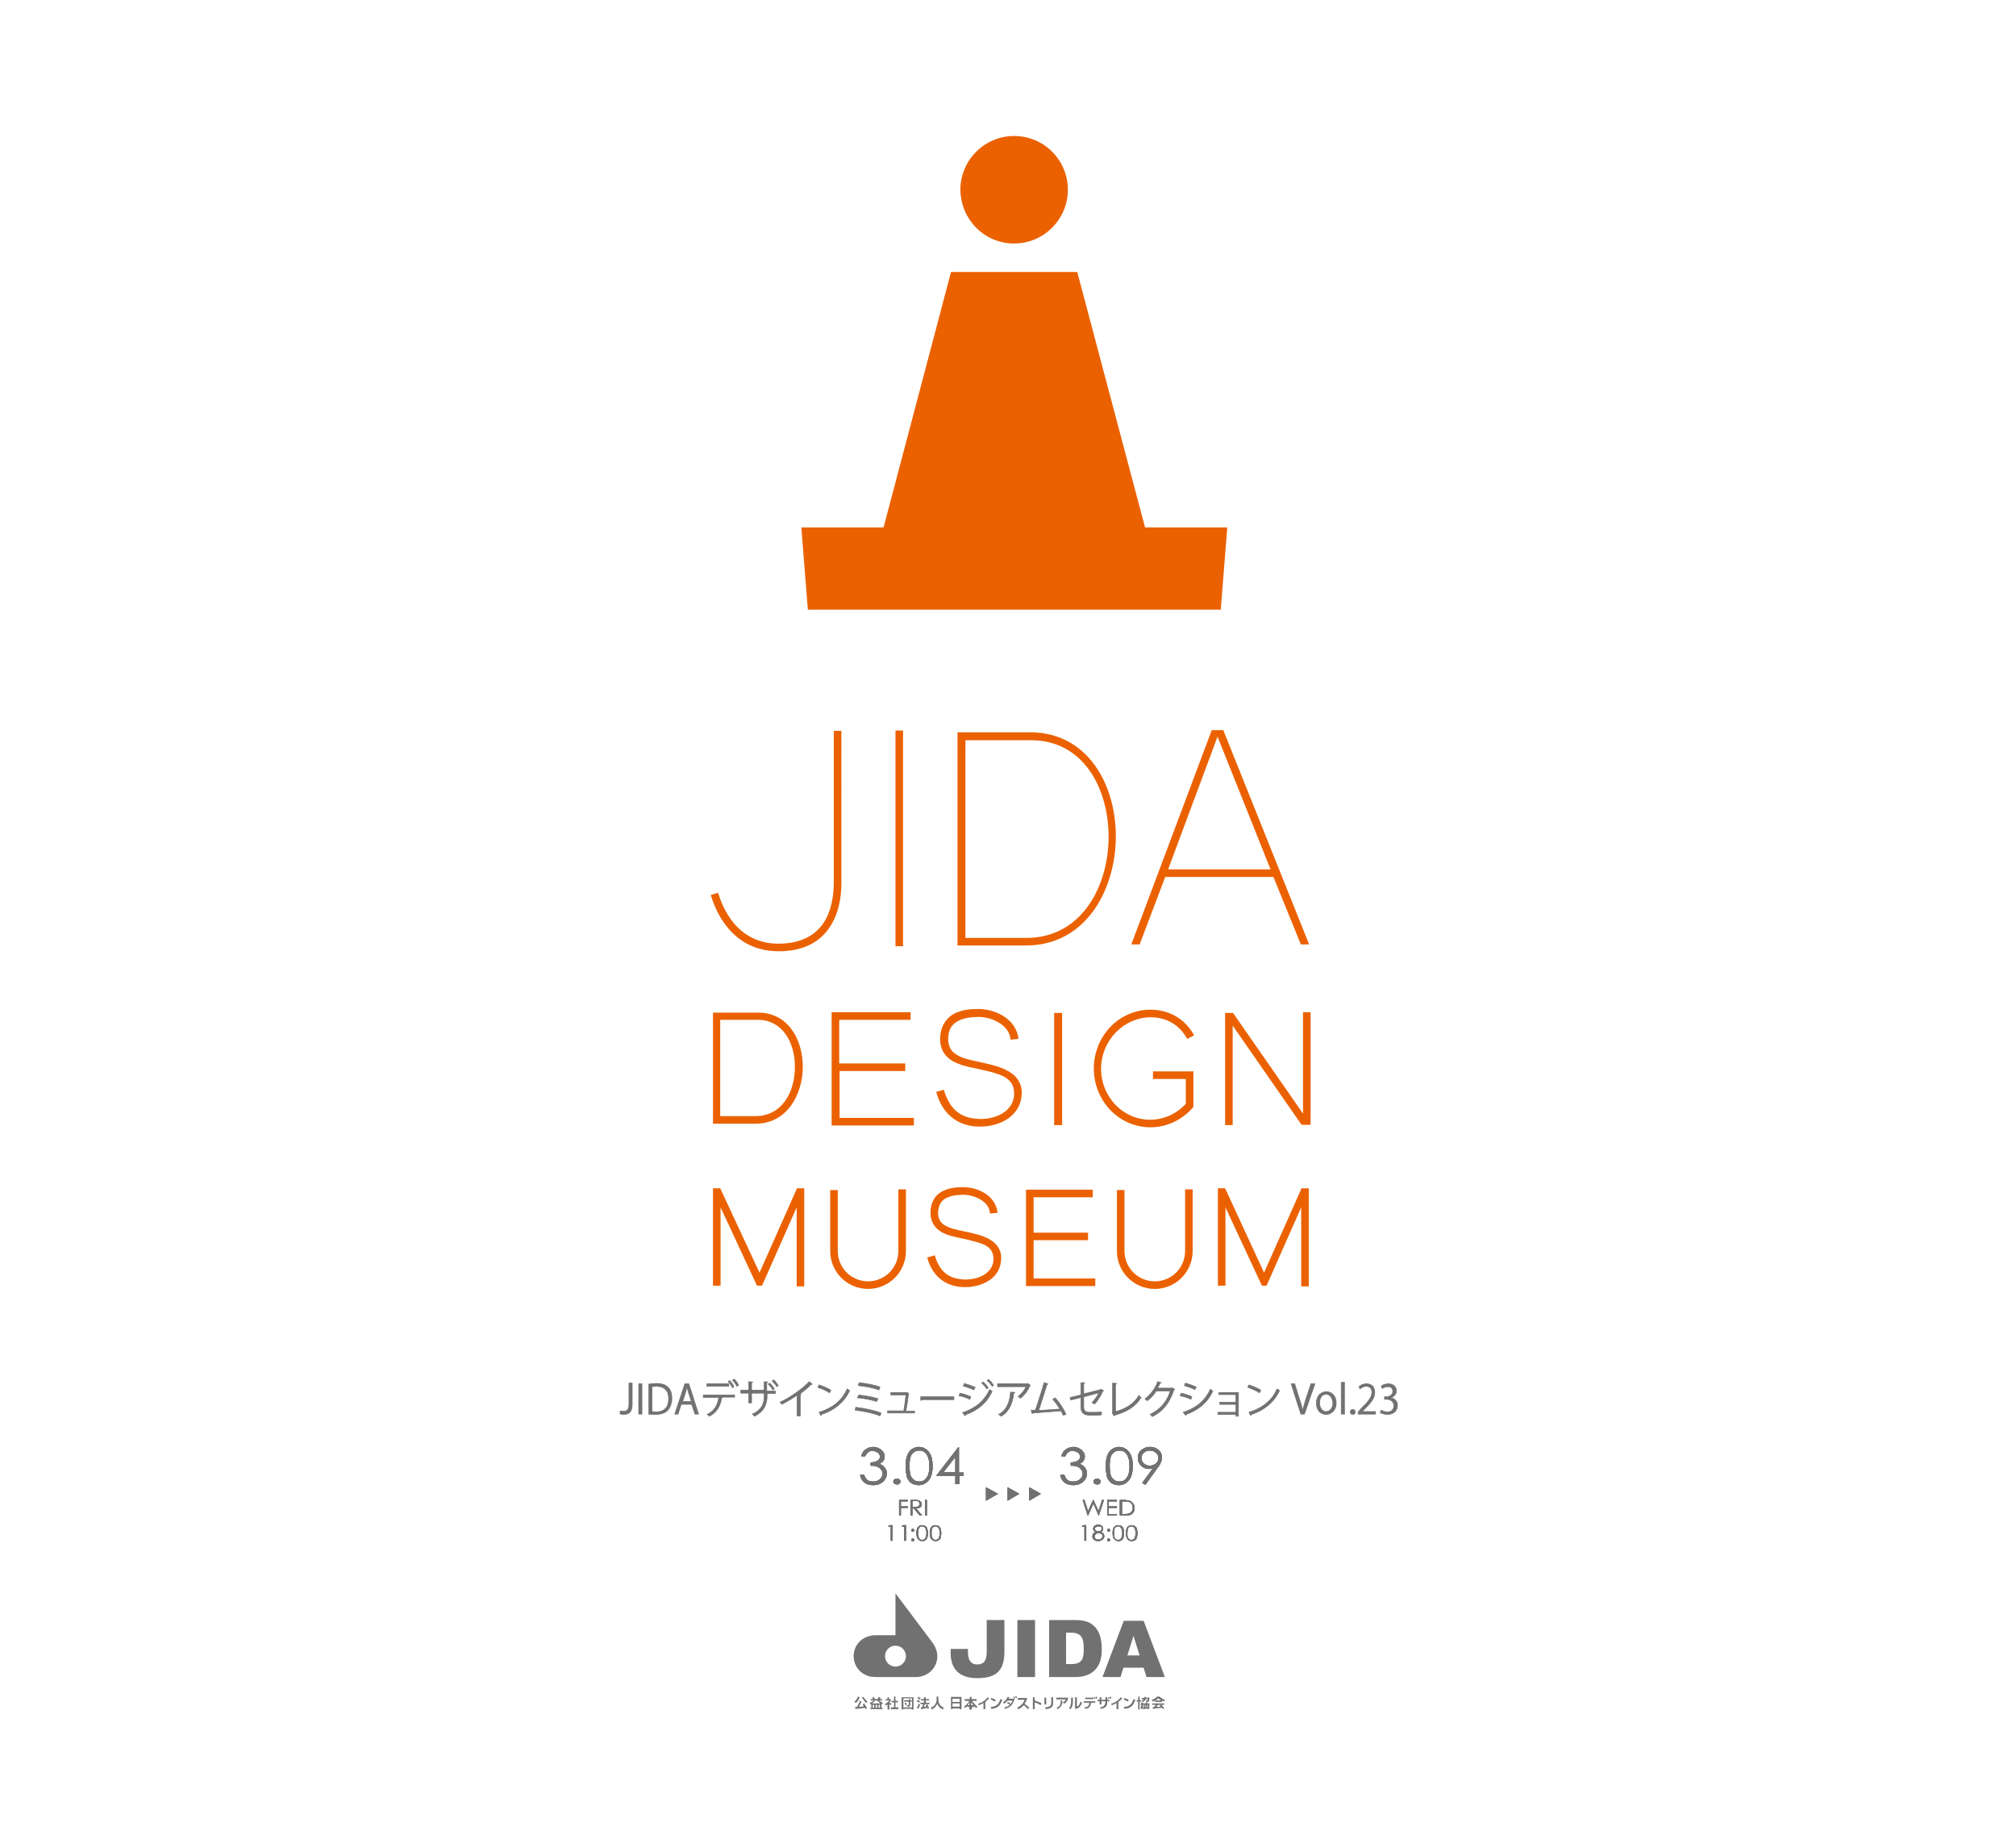 <?xml version="1.0" encoding="UTF-8"?>
<!-- Generator: Adobe Illustrator 26.0.3, SVG Export Plug-In . SVG Version: 6.00 Build 0)  -->
<svg xmlns="http://www.w3.org/2000/svg" xmlns:xlink="http://www.w3.org/1999/xlink" version="1.1" id="レイヤー_1" x="0px" y="0px" viewBox="0 0 559 507.5" style="enable-background:new 0 0 559 507.5;" xml:space="preserve">
<style type="text/css">
	.st0{fill:#727171;}
	.st1{fill:none;}
	.st2{fill:#EB6100;}
	.st3{fill:#727171;stroke:#727171;stroke-width:0.167;stroke-miterlimit:10;}
</style>
<g>
	<path class="st0" d="M263.7,473.8v-3.4h2.9v3.4h-0.5v-0.2h-2v0.2H263.7z M264.1,473.1h2v-0.9h-2V473.1z M264.1,471.8h2v-0.9h-2   V471.8z"></path>
	<path class="st0" d="M268.8,473.9v-0.7h-0.6v-0.4l0,0.1c-0.2,0.2-0.4,0.4-0.6,0.6l-0.3-0.4c1.1-0.8,1.4-1.5,1.5-1.6l-1.3,0v-0.5   l1.4,0v-0.6h0.5v0.6l1.4,0v0.5l-1.3,0c0.1,0.1,0.8,1,1.5,1.6l-0.3,0.4c-0.2-0.2-0.5-0.4-0.6-0.6l0-0.1v0.4h-0.6v0.7H268.8z    M269.3,471.9v0.8h0.6l0,0C269.6,472.3,269.3,471.9,269.3,471.9 M268.3,472.7L268.3,472.7l0.5,0v-0.8   C268.8,471.9,268.6,472.3,268.3,472.7"></path>
	<path class="st0" d="M316.2,473.5c0.2-0.3,0.3-0.7,0.3-0.9v0h-0.2v-0.4h0.2l0-0.3l0.4,0l0,0.3h0.6c0,0,0,1.1,0,1.3l0,0.1   c0,0.2-0.2,0.2-0.5,0.2l-0.1-0.4c0,0,0,0,0,0c0.3,0,0.3-0.1,0.3-0.8v-0.1h-0.2l0,0c0,0.2,0,0.5-0.1,0.8l0,0.1   c-0.1,0.2-0.1,0.3-0.2,0.4L316.2,473.5z M317.4,473.5c0.3-0.3,0.3-0.8,0.3-0.9v0h-0.2v-0.4h0.2l0-0.3l0.4,0l0,0.3h0.6l0,0.4   c0,1.2,0,1.2-0.6,1.2l-0.1-0.4c0,0,0,0,0,0c0.3,0,0.3-0.1,0.3-0.8v0h-0.2l0,0c0,0.3,0,0.5-0.1,0.8l0,0l0,0   c-0.1,0.2-0.1,0.3-0.2,0.4L317.4,473.5z M316.5,471.5c0.3-0.1,0.5-0.2,0.6-0.4l0,0h-0.5v-0.4h0.7l0-0.1c0-0.1,0-0.1,0-0.2l0.4,0   c0,0.1,0,0.2,0,0.2l0,0l1,0c0,1,0,1.2-0.8,1.2l-0.2-0.4c0,0,0,0,0.1,0c0.5,0,0.5-0.1,0.5-0.4v0h-0.6l0,0c-0.1,0.4-0.4,0.6-0.8,0.8   L316.5,471.5z"></path>
	<path class="st0" d="M322.5,473.8c-0.1-0.1-0.3-0.4-0.3-0.4l0,0c-0.9,0.1-1.6,0.2-2.5,0.3l-0.1-0.5c0.1,0,0.2,0,0.2,0   c0.1,0,0.2,0,0.2,0c0.2-0.2,0.4-0.4,0.5-0.6l0,0h-1v-0.4l3.3,0v0.4H322l0,0c0.2,0.2,0.5,0.5,0.8,0.9L322.5,473.8z M321.1,472.6   c-0.2,0.3-0.3,0.4-0.5,0.6l-0.1,0l0.1,0c0.4,0,0.9-0.1,1.2-0.1l0,0c0,0-0.1-0.2-0.3-0.3l0.4-0.2L321.1,472.6L321.1,472.6z    M320.3,471.8v-0.4c-0.2,0.1-0.4,0.2-0.7,0.3l-0.2-0.5c0.6-0.2,1.1-0.5,1.5-0.9l0.6,0c0.4,0.4,0.9,0.7,1.5,0.9l-0.2,0.5   c-0.2-0.1-0.4-0.2-0.6-0.3l0,0v0.4H320.3z M321.2,470.8c-0.3,0.2-0.5,0.4-0.8,0.6l-0.1,0h1.7l-0.1,0   C321.7,471.2,321.4,471,321.2,470.8L321.2,470.8L321.2,470.8z"></path>
	<path class="st0" d="M274.7,473.2c1.3-0.1,2.2-0.5,2.7-2.2l0.5,0.2c-0.6,1.9-1.6,2.4-3,2.5L274.7,473.2z M275.8,471.7   c-0.1-0.1-0.6-0.4-1.1-0.6l0.2-0.4c0.6,0.2,0.9,0.4,1.2,0.5L275.8,471.7z"></path>
	<path class="st0" d="M309.6,473.8l0-1.7l0,0c-0.5,0.3-0.8,0.4-1.3,0.6l-0.2-0.4c0.6-0.2,1.6-0.5,2.7-1.8l0.4,0.3   c-0.2,0.2-0.6,0.6-1.1,1l0,0v2H309.6z"></path>
	<path class="st0" d="M272.7,473.8l0-1.7l0,0c-0.5,0.3-0.8,0.4-1.3,0.6l-0.2-0.4c0.6-0.2,1.6-0.5,2.7-1.8l0.4,0.3   c-0.2,0.2-0.6,0.6-1.1,1l0,0v2H272.7z"></path>
	<path class="st0" d="M311.6,473.2c1.3-0.1,2.2-0.5,2.7-2.2l0.5,0.2c-0.6,1.9-1.6,2.4-3,2.5L311.6,473.2z M312.7,471.7   c-0.1-0.1-0.6-0.4-1.1-0.6l0.2-0.4c0.6,0.2,0.9,0.4,1.2,0.5L312.7,471.7z"></path>
	<path class="st0" d="M278.5,473.3c0.7-0.1,1.2-0.4,1.5-0.7l0,0l0,0c-0.4-0.3-0.6-0.4-0.8-0.5l0.3-0.3c0.2,0.1,0.5,0.3,0.8,0.5l0,0   l0,0c0.3-0.4,0.4-0.7,0.4-0.9l0,0l-1.3,0l0,0c-0.3,0.4-0.6,0.6-1,0.9l-0.3-0.4c0.6-0.3,1-0.8,1.3-1.5l0.5,0.1   c-0.1,0.1-0.1,0.3-0.2,0.4l0,0l1,0l0.6,0c-0.3,1.5-1.2,2.5-2.7,2.8L278.5,473.3z"></path>
	<path class="st0" d="M282,473.4c0.9-0.4,1.8-1.2,2.1-2.2l0,0h-1.9v-0.5h2.6c0,0.2-0.2,0.8-0.7,1.6l0,0l0,0c0.5,0.4,0.9,0.7,1.3,1.1   l-0.4,0.4c-0.3-0.4-0.7-0.8-1.1-1.1l0,0l0,0c-0.5,0.5-1,0.9-1.5,1.1L282,473.4z"></path>
	<path class="st0" d="M286.4,473.8v-3.3h0.5v0.9l0,0c0.6,0.2,1.2,0.4,1.9,0.8l-0.3,0.5c-0.4-0.3-1.2-0.7-1.6-0.8l0,0v1.9H286.4z"></path>
	<path class="st0" d="M289.8,473.3c0.3,0,0.9-0.1,1.3-0.3c0.4-0.3,0.4-0.7,0.4-1v-1.5h0.5l0,1.5c0,0.5,0,1-0.6,1.4   c-0.3,0.2-0.7,0.3-1.4,0.4L289.8,473.3z"></path>
	<path class="st0" d="M293,473.4c0.7-0.3,1.2-0.7,1.1-2l0.5,0c0,0.9-0.2,1.8-1.4,2.4L293,473.4z M294.7,471.9   c0.3-0.1,0.6-0.3,0.8-0.8l0,0l-2.6,0v-0.5l3.3,0c-0.1,0.8-0.5,1.3-1.1,1.7L294.7,471.9z"></path>
	<path class="st0" d="M296.4,473.5c0.2-0.2,0.6-0.6,0.6-1.9v-1h0.5l0,0.9c0,0.4,0,0.8-0.1,1.2c-0.1,0.4-0.3,0.8-0.6,1.1L296.4,473.5   z M298.1,470.5h0.5v2.6l0,0c0.2-0.1,0.5-0.2,0.7-0.6c0.1-0.2,0.2-0.4,0.3-0.8l0.4,0.2c-0.2,1.1-1,1.8-1.9,1.8V470.5z"></path>
	<path class="st0" d="M300.7,473.3c0.7-0.1,1.3-0.2,1.3-1.2l0-0.1l-1.5,0v-0.4h3.2v0.4h-1.2l0,0.1c-0.1,1.2-0.8,1.5-1.6,1.6   L300.7,473.3z M300.9,470.6h2.3v0.4h-2.3V470.6z"></path>
	<path class="st0" d="M305,473.3c0.5,0,0.8-0.2,1.1-0.4c0.3-0.3,0.4-0.9,0.4-1v-0.3h-1.1l0,0.9l-0.5,0l0-0.9h-0.6v-0.4h0.6l0-0.7   h0.5l0,0.7h1.1l0-0.7h0.5l0,0.7h0.6v0.4H307l0,0.3c0,0.5,0,1.6-1.8,1.8L305,473.3z"></path>
	<path class="st0" d="M307.7,470.9c-0.1-0.2-0.1-0.3-0.2-0.5l-0.3,0.1c0.1,0.2,0.1,0.3,0.2,0.5L307.7,470.9z"></path>
	<path class="st0" d="M308.2,470.8c-0.1-0.2-0.1-0.3-0.2-0.5l-0.3,0.1c0.1,0.2,0.1,0.3,0.2,0.5L308.2,470.8z"></path>
	<path class="st0" d="M303.8,470.9c-0.1-0.2-0.1-0.3-0.2-0.5l-0.3,0.1c0.1,0.2,0.1,0.3,0.2,0.5L303.8,470.9z"></path>
	<path class="st0" d="M304.3,470.8c-0.1-0.2-0.1-0.3-0.2-0.5l-0.3,0.1c0.1,0.2,0.1,0.3,0.2,0.5L304.3,470.8z"></path>
	<polygon class="st0" points="316.4,471.3 316,471.3 316,470.3 315.6,470.3 315.6,471.3 315.2,471.3 315.2,471.7 315.6,471.7    315.6,473.9 316,473.9 316,471.7 316.4,471.7  "></polygon>
	<path class="st0" d="M281.5,470.8c-0.1-0.2-0.1-0.3-0.2-0.5l-0.3,0.1c0.1,0.2,0.1,0.3,0.2,0.5L281.5,470.8z"></path>
	<path class="st0" d="M282,470.6c-0.1-0.2-0.1-0.3-0.2-0.5l-0.3,0.1c0.1,0.2,0.1,0.3,0.2,0.5L282,470.6z"></path>
	<rect x="289.6" y="470.6" class="st0" width="0.5" height="1.9"></rect>
	<path class="st0" d="M252.9,473.9h0.4v-3.4h-3.3v3.4h0.4v-0.2h2.4V473.9z M252.9,473.3h-2.4v-2.5h2.4V473.3z M251.4,472.7l0.2,0.4   c0.8,0,0.8-0.1,0.8-0.7v-0.7h0.4v-0.4h-0.4V471H252v0.3h-1.3v0.4h1.3v0.7c0,0.2,0,0.3-0.4,0.3H251.4z M250.8,472.1   c0.1,0.2,0.2,0.4,0.3,0.6l0.4-0.2c-0.1-0.2-0.2-0.3-0.4-0.5L250.8,472.1z"></path>
	<path class="st0" d="M239.8,473.4L239.8,473.4c0.1,0.1,0.2,0.3,0.2,0.4l0.4-0.3c-0.3-0.6-0.8-1.2-0.8-1.3l-0.4,0.3   c0,0,0.2,0.2,0.3,0.5l0,0l0,0c-0.4,0.1-0.8,0.1-1.3,0.2l0,0l0,0c0.3-0.6,0.6-1.4,0.7-1.5l-0.5-0.2c0,0.1-0.3,1-0.8,1.7l0,0l0,0   c-0.2,0-0.3,0-0.5,0l0.1,0.5C238,473.7,238.9,473.6,239.8,473.4L239.8,473.4z M236.9,471.7l0.4,0.4c0.1-0.1,0.7-0.6,1.1-1.6   l-0.5-0.2C237.6,471.2,237,471.7,236.9,471.7 M239,470.5c0.1,0.1,0.5,1,1.2,1.6l0.3-0.4c-0.6-0.5-1-1.2-1.1-1.3L239,470.5z"></path>
	<path class="st0" d="M241.2,473.8h3.5v-0.4h-0.3v-1l0,0c0.1,0,0.1,0.1,0.2,0.1l0.2-0.5c-0.4-0.1-0.7-0.4-1-0.6l0,0h0.8v-0.4h-0.7   l0,0c0.1-0.1,0.2-0.3,0.3-0.4l-0.5-0.2c0,0.1-0.2,0.3-0.4,0.6l0,0h-0.7l0,0c-0.2-0.3-0.3-0.5-0.4-0.6l-0.4,0.2c0,0,0.2,0.2,0.3,0.4   l0,0h-0.7v0.4h0.8l0,0c-0.2,0.3-0.6,0.5-1,0.6l0.2,0.5c0,0,0,0,0.1,0c0,0,0.1,0,0.1,0l0,0v1h-0.3V473.8z M244,473.4h-0.4v-0.8h0.4   V473.4z M243.2,473.4h-0.4v-0.8h0.4V473.4z M242.4,473.4H242v-0.8h0.4V473.4z M244.1,472.2h-2.3l0,0c0.3-0.2,0.6-0.5,0.8-0.8l0,0   h0.6l0,0C243.5,471.6,243.8,471.9,244.1,472.2L244.1,472.2z"></path>
	<path class="st0" d="M257.1,473.4L257.1,473.4c0.1,0.1,0.1,0.3,0.1,0.4l0,0l0.4-0.3c-0.2-0.4-0.3-0.8-0.5-1.1l-0.4,0.3   c0.1,0.1,0.1,0.2,0.2,0.3l0,0l0,0c-0.2,0.1-0.5,0.1-0.8,0.2l0,0l0,0c0.1-0.2,0.3-0.6,0.4-0.8l0,0h1.2v-0.4h-1v-0.6h0.9v-0.4h-0.9   v-0.5h-0.5v0.5h-0.8v0.4h0.8v0.6h-1v0.4h0.8l0,0c-0.1,0.3-0.3,0.6-0.4,0.9l0,0l0,0c-0.1,0-0.2,0-0.3,0l0.1,0.5   C256,473.7,256.6,473.6,257.1,473.4L257.1,473.4z M254.4,470.7c0.1,0,0.3,0.2,0.6,0.5l0.3-0.4c-0.3-0.2-0.6-0.4-0.6-0.5   L254.4,470.7z M254.2,473.4l0.4,0.3c0.3-0.4,0.5-1.1,0.5-1.2l-0.4-0.3C254.8,472.4,254.5,473.1,254.2,473.4 M254.2,471.6   c0.1,0,0.3,0.2,0.6,0.4l0.3-0.4c-0.3-0.2-0.6-0.4-0.6-0.4L254.2,471.6z"></path>
	<path class="st0" d="M258.1,473.4l0.3,0.5c0.7-0.4,1.2-0.9,1.5-1.6l0,0l0,0c0.3,0.7,0.7,1.2,1.5,1.6l0.3-0.5   c-1.4-0.6-1.5-1.8-1.5-2.1v-1h-0.5v1C259.7,471.6,259.6,472.8,258.1,473.4"></path>
	<path class="st0" d="M246.2,473.9h0.4v-1.6l0,0c0.1,0.1,0.3,0.3,0.4,0.4l0.2-0.4c-0.2-0.1-0.4-0.2-0.6-0.3l0,0l0,0   c0.3-0.3,0.4-0.6,0.4-0.6v-0.4h-0.5v-0.5h-0.4v0.5h-0.5v0.4h1l0,0c-0.2,0.3-0.6,0.6-1.2,1l0.2,0.4c0.2-0.1,0.3-0.2,0.5-0.3l0,0   V473.9z"></path>
	<polygon class="st0" points="247,473.8 249.1,473.8 249.1,473.3 248.3,473.3 248.3,471.9 249,471.9 249,471.5 248.3,471.5    248.3,470.3 247.9,470.3 247.9,471.5 247.2,471.5 247.2,471.9 247.9,471.9 247.9,473.3 247,473.3  "></polygon>
	<path class="st0" d="M243.8,464.9c-1.5,0-1.7-0.1-2.2-0.1c-0.4,0-0.7-0.1-0.8-0.2c-2.4-0.7-4.1-2.9-4.1-5.5c0-2.6,1.7-4.8,4.1-5.5   c0,0,0.4-0.1,0.8-0.2c0.5-0.1,0.7-0.1,2.2-0.1h4.5v-11.6c0,0,7.5,10,10,13.3c0.1,0.2,0.5,0.6,0.8,1.2c0.4,0.7,0.8,1.8,0.8,2.9   c0,2.6-1.7,4.8-4.1,5.5c0,0-0.4,0.1-0.8,0.2c-0.5,0.1-0.7,0.1-2.2,0.1H243.8z M248.3,456.2c-1.6,0-2.9,1.3-2.9,2.9   c0,1.6,1.3,2.9,2.9,2.9c1.6,0,2.9-1.3,2.9-2.9C251.2,457.5,249.9,456.2,248.3,456.2 M282.1,449.1h4.9v15.8h-4.9V449.1z M271,465.2   c5.3,0,7.5-2.1,7.5-7.4v-8.7h-4.9v8.6c0,2.3-0.5,3.7-2.7,3.7c-2.6,0-2.5-3-2.5-3.5c0-0.2,0-0.8,0-0.8h-4.8v0.8   C263.5,462.5,265.8,465.2,271,465.2 M317.1,449.3h-5.5l-5.9,15.6h5l0.8-2.6h5.6l0.8,2.6h5.1L317.1,449.3z M312.6,458.9l1.7-5.4   l1.7,5.4H312.6z M290.9,449.1h7.3c2.9,0,4.3,0.7,5.5,2c1.4,1.6,1.8,3.7,1.8,6.3c0,5.8-3.7,7.5-7.3,7.5h-7.3V449.1z M295.6,452.7   v8.6h1.5c3.2,0,3.4-1.8,3.4-4.3c0-2.4-0.3-4.4-3.5-4.4H295.6z"></path>
</g>
<rect x="110.3" y="2.5" class="st1" width="338.4" height="480.7"></rect>
<g>
	<g>
		<path class="st2" d="M281.2,67.5c8.2,0,14.9-6.7,14.9-14.9c0-8.2-6.6-14.9-14.9-14.9c-8.2,0-14.9,6.7-14.9,14.9    C266.4,60.9,273,67.5,281.2,67.5z"></path>
		<polygon class="st2" points="317.5,146.2 298.7,75.4 263.7,75.4 245,146.2 222.2,146.2 224,169 338.5,169 340.3,146.2   "></polygon>
	</g>
	<g>
		<path class="st2" d="M360.9,329.4l-10.4,23.4l-10.8-23.4h-2v27h2.1v-21.7l10.1,21.7h1.3l9.6-21.7v21.9h2.1v-27.2H360.9z     M221,329.4l-10.4,23.4l-10.9-23.4h-2v27h2.1v-21.7l10.1,21.7h1.4l9.6-21.7v21.9h2.1v-27.2H221z M328.6,346.8    c0,4.6-3.7,8.4-8.4,8.4c-4.6,0-8.4-3.7-8.4-8.4v-16.9h-2.1l0,0v16.9c0,5.8,4.7,10.5,10.5,10.5c5.8,0,10.5-4.7,10.5-10.5v-17.1    h-2.1V346.8z M249.1,346.8c0,4.6-3.7,8.4-8.4,8.4c-4.6,0-8.4-3.7-8.4-8.4v-16.9h-2.1v16.9c0,5.8,4.7,10.5,10.5,10.5    c5.8,0,10.5-4.7,10.5-10.5v-17.1h-2.1V346.8z M274.3,343.5c-1.8-1-3.8-1.4-5.3-1.8c-2.1-0.5-4.5-0.8-6.2-1.6    c-1.7-0.8-2.6-1.7-2.7-3.8c0.1-2.3,0.9-3.4,2.1-4.1c1.3-0.7,3.1-1,4.9-1c3.3,0,7.3,2,7.4,5.2l2.1-0.2c-0.5-4.9-5.6-7.1-9.5-7.1    c-1.9,0-4.1,0.2-5.9,1.2c-1.9,1-3.2,3-3.2,5.9c0,3,1.8,4.9,4,5.8c2.1,0.9,4.6,1.2,6.5,1.7c1.5,0.4,3.4,0.8,4.7,1.5    c1.4,0.8,2.2,1.8,2.3,3.7c0,3.8-3.8,5.8-7.8,5.8c-3.9-0.1-7-1.5-8.5-6.7l-2.1,0.6c1.6,5.9,5.9,8.2,10.4,8.2c0.1,0,0.1,0,0.2,0    c4.5,0,9.9-2.4,9.9-8C277.7,346.3,276.1,344.5,274.3,343.5 M279.5,296.9c-2.1-1.2-4.5-1.7-6.1-2.1c-2.4-0.6-5.2-1-7.2-1.9    c-2-1-3.2-2.1-3.3-4.8c0-2.8,1.1-4.1,2.6-5c1.6-0.9,3.8-1.2,5.8-1.2c3.9,0,8.7,2.4,8.9,6.3l2.2-0.2c-0.6-5.6-6.5-8.3-11.1-8.3    c-2.2,0-4.7,0.2-6.9,1.4c-2.1,1.2-3.7,3.5-3.7,6.9c-0.1,3.5,2.1,5.7,4.6,6.7c2.5,1.1,5.3,1.4,7.6,2c1.7,0.4,3.9,0.9,5.6,1.8    c1.6,1,2.7,2.2,2.7,4.6c0,4.7-4.6,7.1-9.3,7.1c-4.7-0.1-8.3-1.8-10.2-8.1l-2.1,0.6c1.9,6.9,6.8,9.6,12,9.6c0.1,0,0.2,0,0.2,0    c5.3,0,11.4-2.8,11.5-9.3C283.4,300.1,281.6,298,279.5,296.9 M286.6,343.8h15.1v-2.1h-15.1v-9.8H303v-2.1h-18.5v26.7h19.2v-2.1    h-17.1V343.8z M232.8,296.9H251v-2.1h-18.3v-12.1h19.8v-2.1h-21.9v31.4h22.8v-2.1h-20.6V296.9z M294.5,280.8h-2.2v31.1h2.2V280.8z     M319,282c4.6,0,8.1,2.2,10.2,6l1.9-1l0,0c-2.4-4.4-6.7-7.1-12.1-7.1c-8.7,0-15.7,7.3-15.7,16.3c0,9,7,16.3,15.7,16.3h0    c4.6,0,8.8-2.1,11.7-5.4l0.2-0.3V297h-11.2v2.1h9.1v6.9c-2.5,2.7-6,4.4-9.9,4.4c-7.5,0-13.6-6.3-13.6-14.2    C305.4,288.4,311.5,282.1,319,282 M210.2,280.7h-11.5h-1v1v29.8h1h10.8c8.8,0,13.1-8.2,13.1-15.8    C222.6,288.3,218.6,280.7,210.2,280.7 M209.5,309.4h-9.8v-26.7h10.4c6.8,0,10.3,6.2,10.3,12.9    C220.5,302.7,216.8,309.4,209.5,309.4 M273.5,262.1h11c16.6,0,24.9-15.5,24.9-30.3c0-14.3-7.8-28.7-23.6-28.8h-19.3h-1v1.1v58h1    H273.5z M267.7,205.2h18.2c14.3,0,21.4,13,21.5,26.6c0,14.2-7.7,28.2-22.8,28.2h-16.9V205.2z M250.4,202.5h-2.1v59.8h2.1V202.5z     M233.4,202.6h-2.2v42.2c-0.1,7.3-2.5,16.7-15.3,16.8c-12,0-15.7-10.7-16.8-14.1l-2,0.6c1,3.5,5.3,15.6,18.8,15.6h0.1    c7,0,11.5-2.8,14-6.6c2.6-3.8,3.3-8.4,3.3-12.3V202.6z M323.1,243.1h30l7.6,18.7h2.3l-23.8-59.4H336l-22.3,59.4h2.3L323.1,243.1z     M337.6,204.2l14.7,36.8h-28.4L337.6,204.2z M361.3,280.6v28.1l-19.4-27.9h-2.2v31.1h2.1v-27.6l19.1,27.5h2.5v-31.2H361.3z"></path>
	</g>
</g>
<g>
	<path class="st3" d="M175.3,389.3c0,2.2-1,2.8-2.4,2.8c-0.4,0-0.8-0.1-1-0.2l0.1-0.8c0.2,0.1,0.5,0.1,0.9,0.1c1,0,1.5-0.4,1.5-2.1   v-5.7h0.9V389.3z"></path>
	<path class="st3" d="M177.1,383.6h0.9v8.4h-0.9V383.6z"></path>
	<path class="st3" d="M179.9,383.7c0.6-0.1,1.3-0.2,2.1-0.2c3.4,0,4.3,2,4.3,4.1c0,1.3-0.4,2.5-1.1,3.3c-0.7,0.8-2,1.2-3.5,1.2   c-0.7,0-1.3,0-1.8-0.1V383.7z M180.8,391.3c0.3,0,0.7,0.1,1.1,0.1c2.3,0,3.5-1.3,3.5-3.7c0-2.2-1.2-3.4-3.4-3.4   c-0.5,0-0.9,0.1-1.2,0.1V391.3z"></path>
	<path class="st3" d="M193.7,392h-1l-0.9-2.7h-2.9l-0.9,2.7h-0.9l2.8-8.4h1.1L193.7,392z M191.7,388.5l-0.8-2.5   c-0.2-0.6-0.3-1.1-0.4-1.6h0c-0.1,0.5-0.3,1-0.4,1.6l-0.8,2.5H191.7z"></path>
	<path class="st3" d="M203.7,387.3h-3.6l0.2,0.1c0,0.1-0.1,0.1-0.2,0.1c-0.3,2-1.2,4-3.4,5.1c-0.1-0.1-0.4-0.4-0.6-0.5   c2.2-1.1,2.9-2.8,3.2-4.7H195v-0.7h8.7V387.3z M202.1,384.3H196v-0.7h6.1V384.3z M202.3,382.7c0.5,0.5,1,1.2,1.2,1.7l-0.4,0.3   c-0.2-0.5-0.8-1.3-1.2-1.7L202.3,382.7z M203.6,382.3c0.5,0.5,1,1.2,1.2,1.7l-0.5,0.3c-0.2-0.5-0.8-1.3-1.2-1.7L203.6,382.3z"></path>
	<path class="st3" d="M215.1,386.3h-2.4v0.7c0,2.1-0.7,4.2-3.5,5.6c-0.1-0.2-0.4-0.4-0.6-0.6c2.8-1.2,3.3-3.2,3.3-5v-0.8h-3.5v2.7   h-0.8v-2.7h-2.2v-0.8h2.2v-2.4l1.1,0.1c0,0.1-0.1,0.2-0.3,0.2v2.1h3.5V383l1,0.1c0,0.1-0.1,0.2-0.3,0.2v2.3h2.4V386.3z    M213.4,383.4c0.5,0.4,1,1.1,1.3,1.6l-0.4,0.3c-0.3-0.5-0.8-1.2-1.3-1.6L213.4,383.4z M214.5,382.5c0.5,0.4,1,1.1,1.3,1.6l-0.4,0.3   c-0.3-0.5-0.9-1.2-1.3-1.6L214.5,382.5z"></path>
	<path class="st3" d="M225.2,383.7c0,0.1-0.1,0.1-0.2,0.1c0,0-0.1,0-0.1,0c-0.9,0.9-2.1,1.9-3.1,2.6c0.1,0,0.2,0.1,0.3,0.1   c0,0.1-0.1,0.1-0.2,0.1v5.9H221v-5.7c-1.2,0.8-2.7,1.7-4.2,2.5c-0.1-0.2-0.3-0.5-0.5-0.6c3-1.4,6.3-3.8,8.1-5.7L225.2,383.7z"></path>
	<path class="st3" d="M227.1,383.9c1.1,0.4,2.5,0.9,3.3,1.5l-0.4,0.7c-0.8-0.6-2.1-1.1-3.2-1.5L227.1,383.9z M227.1,391.5   c3.9-1.2,6.5-3.4,7.8-6.5c0.2,0.2,0.5,0.3,0.7,0.5c-1.4,3-4.1,5.4-7.8,6.6c0,0.1-0.1,0.2-0.2,0.3L227.1,391.5z"></path>
	<path class="st3" d="M237.3,390.1c2.4,0.3,5.3,0.9,7,1.6l-0.3,0.8c-1.6-0.7-4.5-1.3-6.9-1.6L237.3,390.1z M238.1,386.7   c1.8,0.2,4,0.6,5.3,1l-0.3,0.8c-1.3-0.4-3.5-0.9-5.3-1L238.1,386.7z M238.2,383.3c1.9,0.2,4.3,0.6,5.8,1.2l-0.3,0.8   c-1.5-0.6-3.9-1-5.7-1.2L238.2,383.3z"></path>
	<path class="st3" d="M253.6,391.1v0.6h-7.5v-0.6h4.5c0.2-1.1,0.5-3.3,0.6-4.4H247V386h4.4l0.1,0l0.5,0.3c0,0-0.1,0.1-0.1,0.1   c-0.1,1.2-0.5,3.6-0.7,4.8H253.6z"></path>
	<path class="st3" d="M255.3,387.2h9.2v0.8h-8.8c-0.1,0.1-0.2,0.2-0.4,0.2L255.3,387.2z"></path>
	<path class="st3" d="M266.2,386.2c1,0.2,2.2,0.6,3,1l-0.3,0.7c-0.7-0.4-2-0.8-3-1L266.2,386.2z M266.9,391.6c3.5-1.2,6-3.1,7.5-6.4   c0.2,0.1,0.5,0.4,0.7,0.5c-1.5,3.3-4.1,5.3-7.4,6.5c0,0.1,0,0.2-0.1,0.3L266.9,391.6z M267.4,383.5c1,0.3,2.2,0.7,3,1.1l-0.4,0.7   c-0.8-0.4-1.9-0.8-2.9-1.1L267.4,383.5z M272.6,383.1c0.5,0.4,1.1,1.1,1.4,1.6l-0.4,0.3c-0.3-0.5-0.9-1.2-1.4-1.6L272.6,383.1z    M274.1,382.4c0.5,0.4,1.1,1.1,1.4,1.6l-0.4,0.3c-0.3-0.5-0.9-1.2-1.4-1.6L274.1,382.4z"></path>
	<path class="st3" d="M285.7,384c0,0-0.1,0.1-0.1,0.1c-0.6,1.4-1.5,2.6-2.6,3.5c-0.2-0.1-0.5-0.3-0.7-0.5c1-0.7,1.8-1.8,2.2-2.7   h-7.9v-0.8h8.3l0.1-0.1L285.7,384z M281.4,386c0,0.1-0.1,0.2-0.3,0.2c-0.3,2.6-1.2,5.1-3.5,6.4c-0.2-0.1-0.4-0.4-0.7-0.5   c2.3-1.2,3.1-3.5,3.3-6.2L281.4,386z"></path>
	<path class="st3" d="M294.8,392.3c-0.2-0.4-0.4-0.8-0.6-1.2c-2.3,0.2-6.1,0.5-7.8,0.6c0,0.1-0.1,0.2-0.2,0.2l-0.3-1   c0.3,0,0.7,0,1.2,0c0.7-2.1,1.8-5.4,2.4-7.6l1.1,0.3c0,0.1-0.2,0.2-0.3,0.2c-0.6,2-1.6,5-2.3,7.2c1.8-0.1,4.4-0.3,5.9-0.4   c-0.6-0.9-1.3-2-2-2.7l0.7-0.4c1.2,1.3,2.5,3.4,3,4.6L294.8,392.3z"></path>
	<path class="st3" d="M306,385.5c0,0.1-0.1,0.1-0.2,0.1c-0.5,1.2-1.4,2.7-2.3,3.6c-0.2-0.1-0.5-0.3-0.7-0.4c0.8-0.8,1.5-1.9,1.9-2.7   l-4.2,1.1v2.9c0,1.1,0.7,1.4,1.5,1.4h1.8c0.5,0,1.2-0.1,1.6-0.1c0,0.2,0,0.5,0,0.8c-0.4,0.1-1.2,0.1-1.6,0.1H302   c-1.4,0-2.3-0.7-2.3-2.2v-2.7l-2.8,0.7l-0.2-0.7l3-0.7v-3.4l1.1,0c0,0.1-0.1,0.2-0.3,0.2v2.9l4.7-1.2l0.1-0.1L306,385.5z"></path>
	<path class="st3" d="M309.4,391.3c2.8-0.8,5-2.1,6.4-4.5c0.1,0.2,0.4,0.4,0.6,0.6c-1.5,2.5-4,4-7.3,4.9c0,0.1-0.1,0.2-0.2,0.2   l-0.5-0.8l0.1-0.2v-8.1l1.1,0.1c0,0.1-0.1,0.2-0.3,0.2V391.3z"></path>
	<path class="st3" d="M325.7,385.1c0,0.1-0.1,0.1-0.2,0.2c-1.2,3.6-3,5.9-6,7.4c-0.1-0.2-0.3-0.4-0.6-0.6c2.9-1.4,4.7-3.6,5.6-6.5   h-3.9c-0.6,1-1.5,2-2.5,2.7c-0.2-0.2-0.4-0.4-0.6-0.5c1.5-1.2,2.8-2.8,3.5-4.8l1,0.3c0,0.1-0.2,0.1-0.3,0.1   c-0.2,0.5-0.5,0.9-0.7,1.4h3.9l0.1-0.1L325.7,385.1z"></path>
	<path class="st3" d="M327.5,386.2c1,0.2,2.2,0.6,3,1l-0.3,0.7c-0.7-0.4-2-0.8-3-1L327.5,386.2z M328.1,391.5c3.6-1.2,6-3.1,7.5-6.4   c0.2,0.1,0.5,0.4,0.7,0.5c-1.5,3.3-4.1,5.3-7.4,6.5c0,0.1,0,0.2-0.1,0.3L328.1,391.5z M328.7,383.4c1,0.3,2.2,0.7,3,1.1l-0.4,0.7   c-0.8-0.4-1.9-0.8-2.9-1.1L328.7,383.4z"></path>
	<path class="st3" d="M343.4,385.9v6.7h-0.7v-0.5h-5v-0.6h5v-2.2h-4.5v-0.6h4.5v-2.1h-4.7v-0.6H343.4z"></path>
	<path class="st3" d="M346.3,383.9c1.1,0.4,2.5,0.9,3.3,1.5l-0.4,0.7c-0.8-0.6-2.1-1.1-3.2-1.5L346.3,383.9z M346.3,391.5   c3.9-1.2,6.5-3.4,7.8-6.5c0.2,0.2,0.5,0.3,0.7,0.5c-1.4,3-4.1,5.4-7.8,6.6c0,0.1-0.1,0.2-0.2,0.3L346.3,391.5z"></path>
	<path class="st3" d="M364.6,383.6l-2.9,8.4h-1l-2.7-8.4h1l1.3,4.2c0.4,1.1,0.7,2.2,0.9,3.2h0c0.2-1,0.6-2.1,0.9-3.2l1.4-4.2H364.6z   "></path>
	<path class="st3" d="M370.5,388.9c0,2.2-1.5,3.2-2.8,3.2c-1.5,0-2.7-1.2-2.7-3.1c0-2.1,1.3-3.2,2.8-3.2   C369.4,385.8,370.5,387.1,370.5,388.9z M367.7,386.5c-1.3,0-1.8,1.3-1.8,2.4c0,1.3,0.7,2.4,1.8,2.4c1.1,0,1.9-1.1,1.9-2.4   C369.5,387.9,369,386.5,367.7,386.5z"></path>
	<path class="st3" d="M372.8,392h-0.9v-8.8h0.9V392z"></path>
	<path class="st3" d="M374.4,391.4c0-0.4,0.3-0.7,0.7-0.7s0.7,0.3,0.7,0.7c0,0.4-0.3,0.7-0.7,0.7   C374.6,392.1,374.4,391.8,374.4,391.4z"></path>
	<path class="st3" d="M381.5,392h-4.9v-0.6l0.8-0.9c2-2,3-3.2,3-4.5c0-0.9-0.4-1.7-1.6-1.7c-0.7,0-1.3,0.4-1.7,0.7l-0.3-0.6   c0.5-0.5,1.3-0.8,2.1-0.8c1.7,0,2.3,1.2,2.3,2.4c0,1.6-1.1,2.9-2.8,4.6l-0.7,0.7v0h3.7V392z"></path>
	<path class="st3" d="M385.7,387.5c1,0.2,1.8,0.9,1.8,2.1c0,1.3-0.9,2.5-2.8,2.5c-0.8,0-1.6-0.3-2-0.5l0.3-0.7   c0.3,0.2,1,0.5,1.7,0.5c1.4,0,1.8-1,1.8-1.7c0-1.2-1-1.8-2.1-1.8h-0.5v-0.7h0.5c0.8,0,1.8-0.5,1.8-1.5c0-0.7-0.4-1.3-1.4-1.3   c-0.6,0-1.2,0.3-1.5,0.5l-0.3-0.7c0.4-0.3,1.2-0.6,2-0.6c1.5,0,2.2,1,2.2,2C387.2,386.4,386.6,387.1,385.7,387.5L385.7,387.5z"></path>
</g>
<g>
	<g>
		<polygon class="st0" points="273.4,412.3 276.7,414.1 273.4,416   "></polygon>
		<polygon class="st0" points="279.4,412.3 282.6,414.1 279.4,416   "></polygon>
		<polygon class="st0" points="285.4,412.3 288.6,414.1 285.4,416   "></polygon>
	</g>
</g>
<g>
	<path class="st0" d="M239.9,403.7h-1.1c0.2-0.8,0.6-1.5,1.2-1.9c0.6-0.4,1.3-0.7,2.1-0.7c0.6,0,1.1,0.1,1.6,0.4   c0.5,0.2,0.9,0.6,1.2,1c0.3,0.4,0.4,0.8,0.4,1.3c0,0.9-0.5,1.5-1.4,2c0.5,0.2,1,0.5,1.3,0.9c0.5,0.5,0.7,1.1,0.7,1.8   c0,0.6-0.2,1.1-0.5,1.6c-0.3,0.5-0.8,0.9-1.4,1.2c-0.6,0.3-1.2,0.4-1.9,0.4c-1,0-1.7-0.2-2.4-0.7c-0.6-0.5-1.1-1.2-1.2-2.2h1.1   c0.2,0.6,0.5,1.1,0.8,1.4c0.5,0.4,1,0.5,1.7,0.5c0.8,0,1.4-0.2,1.9-0.7c0.5-0.4,0.7-0.9,0.7-1.5c0-0.4-0.1-0.8-0.4-1.1   c-0.2-0.3-0.6-0.6-1-0.8c-0.4-0.2-1-0.3-1.9-0.3v-0.9c0.5,0,1-0.1,1.4-0.2c0.4-0.2,0.7-0.4,0.9-0.6c0.2-0.2,0.3-0.5,0.3-0.8   c0-0.4-0.2-0.8-0.6-1.1c-0.4-0.3-0.9-0.5-1.5-0.5c-0.5,0-0.9,0.1-1.2,0.4S240.1,403.2,239.9,403.7z"></path>
	<path class="st0" d="M248.7,409.9c0.3,0,0.5,0.1,0.7,0.2c0.2,0.2,0.3,0.4,0.3,0.6c0,0.2-0.1,0.4-0.3,0.6c-0.2,0.2-0.4,0.2-0.7,0.2   s-0.5-0.1-0.7-0.2c-0.2-0.2-0.3-0.4-0.3-0.6c0-0.2,0.1-0.4,0.3-0.6C248.2,410,248.4,409.9,248.7,409.9z"></path>
	<path class="st0" d="M251.1,406.4c0-1.3,0.2-2.3,0.5-3.1c0.3-0.7,0.8-1.3,1.3-1.6c0.6-0.4,1.2-0.6,1.9-0.6c0.7,0,1.4,0.2,1.9,0.6   c0.6,0.4,1,0.9,1.4,1.7c0.3,0.7,0.5,1.7,0.5,3c0,1.3-0.2,2.2-0.5,3c-0.3,0.7-0.8,1.3-1.4,1.7c-0.6,0.4-1.2,0.6-2,0.6   c-0.7,0-1.3-0.2-1.9-0.5c-0.6-0.4-1-0.9-1.3-1.6C251.3,408.7,251.1,407.7,251.1,406.4z M252.2,406.4c0,1.1,0.1,2,0.3,2.6   c0.2,0.6,0.6,1,1,1.3c0.4,0.3,0.9,0.4,1.4,0.4c0.5,0,1-0.1,1.4-0.4c0.4-0.3,0.7-0.7,1-1.3c0.3-0.7,0.4-1.6,0.4-2.6   c0-1-0.1-1.8-0.4-2.5c-0.2-0.6-0.6-1.1-1-1.4c-0.4-0.3-0.9-0.4-1.4-0.4c-0.5,0-1,0.1-1.4,0.4c-0.4,0.3-0.8,0.7-1,1.3   C252.3,404.4,252.2,405.3,252.2,406.4z"></path>
	<path class="st0" d="M265.7,401.2h0.2v7h1.3v0.9H266v2.3h-1.1v-2.3h-5.3L265.7,401.2z M264.9,408.1v-4.2l-3.3,4.2H264.9z"></path>
	<path class="st0" d="M295.4,403.7h-1.1c0.2-0.8,0.6-1.5,1.2-1.9c0.6-0.4,1.3-0.7,2.1-0.7c0.6,0,1.1,0.1,1.6,0.4   c0.5,0.2,0.9,0.6,1.2,1c0.3,0.4,0.4,0.8,0.4,1.3c0,0.9-0.5,1.5-1.4,2c0.5,0.2,1,0.5,1.3,0.9c0.5,0.5,0.7,1.1,0.7,1.8   c0,0.6-0.2,1.1-0.5,1.6c-0.3,0.5-0.8,0.9-1.4,1.2c-0.6,0.3-1.2,0.4-1.9,0.4c-1,0-1.7-0.2-2.4-0.7c-0.6-0.5-1.1-1.2-1.2-2.2h1.1   c0.2,0.6,0.5,1.1,0.8,1.4c0.5,0.4,1,0.5,1.7,0.5c0.8,0,1.4-0.2,1.9-0.7c0.5-0.4,0.7-0.9,0.7-1.5c0-0.4-0.1-0.8-0.4-1.1   c-0.2-0.3-0.6-0.6-1-0.8c-0.4-0.2-1-0.3-1.9-0.3v-0.9c0.5,0,1-0.1,1.4-0.2c0.4-0.2,0.7-0.4,0.9-0.6c0.2-0.2,0.3-0.5,0.3-0.8   c0-0.4-0.2-0.8-0.6-1.1c-0.4-0.3-0.9-0.5-1.5-0.5c-0.5,0-0.9,0.1-1.2,0.4C295.9,402.7,295.6,403.2,295.4,403.7z"></path>
	<path class="st0" d="M304.2,409.9c0.3,0,0.5,0.1,0.7,0.2c0.2,0.2,0.3,0.4,0.3,0.6c0,0.2-0.1,0.4-0.3,0.6c-0.2,0.2-0.4,0.2-0.7,0.2   c-0.3,0-0.5-0.1-0.7-0.2c-0.2-0.2-0.3-0.4-0.3-0.6c0-0.2,0.1-0.4,0.3-0.6C303.7,410,303.9,409.9,304.2,409.9z"></path>
	<path class="st0" d="M306.6,406.4c0-1.3,0.2-2.3,0.5-3.1c0.3-0.7,0.8-1.3,1.3-1.6c0.6-0.4,1.2-0.6,1.9-0.6c0.7,0,1.4,0.2,1.9,0.6   c0.6,0.4,1,0.9,1.4,1.7c0.3,0.7,0.5,1.7,0.5,3c0,1.3-0.2,2.2-0.5,3c-0.3,0.7-0.8,1.3-1.4,1.7c-0.6,0.4-1.2,0.6-2,0.6   c-0.7,0-1.3-0.2-1.9-0.5c-0.6-0.4-1-0.9-1.3-1.6C306.8,408.7,306.6,407.7,306.6,406.4z M307.7,406.4c0,1.1,0.1,2,0.3,2.6   c0.2,0.6,0.6,1,1,1.3c0.4,0.3,0.9,0.4,1.4,0.4c0.5,0,1-0.1,1.4-0.4c0.4-0.3,0.7-0.7,1-1.3c0.3-0.7,0.4-1.6,0.4-2.6   c0-1-0.1-1.8-0.4-2.5c-0.2-0.6-0.6-1.1-1-1.4c-0.4-0.3-0.9-0.4-1.4-0.4c-0.5,0-1,0.1-1.4,0.4c-0.4,0.3-0.8,0.7-1,1.3   C307.8,404.4,307.7,405.3,307.7,406.4z"></path>
	<path class="st0" d="M317.6,411.6l-0.9-0.5l3-4.1c-0.4,0.1-0.8,0.2-1.1,0.2c-0.9,0-1.6-0.3-2.2-0.9c-0.6-0.6-0.9-1.3-0.9-2.1   c0-0.6,0.1-1.1,0.4-1.6c0.3-0.5,0.7-0.8,1.3-1.1c0.5-0.3,1.1-0.4,1.7-0.4c0.6,0,1.2,0.1,1.7,0.4c0.5,0.3,0.9,0.6,1.2,1.1   c0.3,0.5,0.4,1,0.4,1.5c0,0.4-0.1,0.8-0.3,1.3c-0.2,0.4-0.5,1-1,1.6L317.6,411.6z M318.8,406.3c0.6,0,1.2-0.2,1.7-0.6   c0.5-0.4,0.7-0.9,0.7-1.5c0-0.6-0.2-1.1-0.7-1.5c-0.5-0.4-1-0.6-1.7-0.6c-0.6,0-1.2,0.2-1.6,0.6c-0.5,0.4-0.7,0.9-0.7,1.5   c0,0.6,0.2,1.1,0.7,1.5C317.6,406.1,318.2,406.3,318.8,406.3z"></path>
	<path class="st0" d="M249.3,415.8h2.4v0.4h-1.9v1.4h1.9v0.4h-1.9v2.1h-0.5V415.8z"></path>
	<path class="st0" d="M252.5,415.8h1c0.5,0,0.9,0,1.1,0.1c0.3,0.1,0.5,0.2,0.7,0.4c0.2,0.2,0.3,0.4,0.3,0.7c0,0.2-0.1,0.4-0.2,0.6   c-0.1,0.2-0.3,0.3-0.5,0.4c-0.2,0.1-0.5,0.1-0.9,0.1l1.7,2H255l-1.7-2H253v2h-0.5V415.8z M253,416.2v1.5l0.8,0c0.3,0,0.6,0,0.7-0.1   c0.2-0.1,0.3-0.1,0.4-0.3c0.1-0.1,0.1-0.3,0.1-0.4c0-0.1,0-0.3-0.1-0.4c-0.1-0.1-0.2-0.2-0.3-0.3c-0.1-0.1-0.4-0.1-0.7-0.1H253z"></path>
	<path class="st0" d="M256.5,415.8h0.5v4.3h-0.5V415.8z"></path>
	<path class="st0" d="M300.2,415.8h0.5l1,3.1l1.4-3.1h0.1l1.4,3.1l1-3.1h0.5l-1.4,4.3h-0.1l-1.4-3.3l-1.5,3.3h-0.1L300.2,415.8z"></path>
	<path class="st0" d="M306.9,415.8h2.8v0.4h-2.3v1.4h2.3v0.4h-2.3v1.7h2.3v0.4h-2.7V415.8z"></path>
	<path class="st0" d="M310.5,420.1v-4.3h1c0.7,0,1.2,0.1,1.6,0.2c0.5,0.1,0.8,0.4,1.1,0.8s0.4,0.8,0.4,1.3c0,0.4-0.1,0.8-0.3,1.1   c-0.2,0.3-0.5,0.6-0.8,0.7c-0.3,0.2-0.8,0.2-1.4,0.2H310.5z M310.9,419.7h0.6c0.7,0,1.1,0,1.4-0.1c0.4-0.1,0.6-0.3,0.9-0.6   c0.2-0.3,0.3-0.6,0.3-1c0-0.4-0.1-0.8-0.3-1.1c-0.2-0.3-0.5-0.5-0.9-0.6c-0.3-0.1-0.8-0.1-1.5-0.1h-0.3V419.7z"></path>
	<path class="st0" d="M246.6,422.8h0.9v4.3H247v-3.9h-0.8L246.6,422.8z"></path>
	<path class="st0" d="M250.3,422.8h0.9v4.3h-0.5v-3.9H250L250.3,422.8z"></path>
	<path class="st0" d="M253.1,423.8c0.1,0,0.2,0,0.3,0.1c0.1,0.1,0.1,0.2,0.1,0.3s0,0.2-0.1,0.3c-0.1,0.1-0.2,0.1-0.3,0.1   c-0.1,0-0.2,0-0.3-0.1c-0.1-0.1-0.1-0.2-0.1-0.3c0-0.1,0-0.2,0.1-0.3C252.9,423.9,253,423.8,253.1,423.8z M253.1,426.5   c0.1,0,0.2,0,0.3,0.1c0.1,0.1,0.1,0.2,0.1,0.3c0,0.1,0,0.2-0.1,0.3c-0.1,0.1-0.2,0.1-0.3,0.1c-0.1,0-0.2,0-0.3-0.1   c-0.1-0.1-0.1-0.2-0.1-0.3c0-0.1,0-0.2,0.1-0.3C252.9,426.5,253,426.5,253.1,426.5z"></path>
	<path class="st0" d="M254.1,425c0-0.6,0.1-1,0.2-1.3c0.1-0.3,0.3-0.5,0.6-0.7c0.2-0.2,0.5-0.2,0.8-0.2c0.3,0,0.6,0.1,0.8,0.2   c0.3,0.2,0.5,0.4,0.6,0.7s0.2,0.8,0.2,1.3c0,0.5-0.1,1-0.2,1.3c-0.1,0.3-0.3,0.6-0.6,0.7c-0.3,0.2-0.5,0.2-0.8,0.2   c-0.3,0-0.6-0.1-0.8-0.2c-0.2-0.2-0.4-0.4-0.6-0.7C254.2,426,254.1,425.5,254.1,425z M254.6,425c0,0.5,0,0.9,0.1,1.1   c0.1,0.3,0.2,0.4,0.4,0.6c0.2,0.1,0.4,0.2,0.6,0.2c0.2,0,0.4-0.1,0.6-0.2c0.2-0.1,0.3-0.3,0.4-0.6c0.1-0.3,0.2-0.7,0.2-1.1   c0-0.4-0.1-0.8-0.2-1.1c-0.1-0.3-0.3-0.5-0.4-0.6c-0.2-0.1-0.4-0.2-0.6-0.2c-0.2,0-0.4,0.1-0.6,0.2c-0.2,0.1-0.3,0.3-0.4,0.6   S254.6,424.5,254.6,425z"></path>
	<path class="st0" d="M257.8,425c0-0.6,0.1-1,0.2-1.3c0.1-0.3,0.3-0.5,0.6-0.7c0.2-0.2,0.5-0.2,0.8-0.2c0.3,0,0.6,0.1,0.8,0.2   c0.3,0.2,0.5,0.4,0.6,0.7s0.2,0.8,0.2,1.3c0,0.5-0.1,1-0.2,1.3c-0.1,0.3-0.3,0.6-0.6,0.7c-0.3,0.2-0.5,0.2-0.8,0.2   c-0.3,0-0.6-0.1-0.8-0.2c-0.2-0.2-0.4-0.4-0.6-0.7C257.9,426,257.8,425.5,257.8,425z M258.3,425c0,0.5,0,0.9,0.1,1.1   s0.2,0.4,0.4,0.6c0.2,0.1,0.4,0.2,0.6,0.2c0.2,0,0.4-0.1,0.6-0.2c0.2-0.1,0.3-0.3,0.4-0.6c0.1-0.3,0.2-0.7,0.2-1.1   c0-0.4-0.1-0.8-0.2-1.1c-0.1-0.3-0.3-0.5-0.4-0.6c-0.2-0.1-0.4-0.2-0.6-0.2c-0.2,0-0.4,0.1-0.6,0.2c-0.2,0.1-0.3,0.3-0.4,0.6   C258.3,424.1,258.3,424.5,258.3,425z"></path>
	<path class="st0" d="M300.3,422.8h0.9v4.3h-0.5v-3.9H300L300.3,422.8z"></path>
	<path class="st0" d="M305.3,424.7c0.3,0.1,0.6,0.3,0.7,0.5c0.1,0.2,0.2,0.4,0.2,0.6c0,0.3-0.1,0.6-0.4,0.9   c-0.3,0.3-0.7,0.5-1.3,0.5c-0.5,0-0.9-0.1-1.2-0.4c-0.3-0.3-0.4-0.6-0.4-0.9c0-0.2,0.1-0.5,0.2-0.7c0.1-0.2,0.4-0.4,0.7-0.5   c-0.2-0.1-0.4-0.2-0.5-0.4c-0.1-0.2-0.2-0.3-0.2-0.5c0-0.2,0.1-0.4,0.2-0.6s0.3-0.3,0.5-0.4c0.2-0.1,0.5-0.2,0.7-0.2   c0.3,0,0.5,0.1,0.7,0.2c0.2,0.1,0.4,0.2,0.5,0.4s0.2,0.4,0.2,0.6c0,0.2-0.1,0.4-0.2,0.5C305.7,424.5,305.5,424.6,305.3,424.7z    M304.6,425c-0.3,0-0.6,0.1-0.8,0.3c-0.2,0.2-0.3,0.4-0.3,0.7c0,0.2,0,0.3,0.1,0.4c0.1,0.1,0.2,0.2,0.4,0.3   c0.2,0.1,0.4,0.1,0.6,0.1c0.3,0,0.6-0.1,0.8-0.3c0.2-0.2,0.3-0.4,0.3-0.7c0-0.2-0.1-0.5-0.3-0.6C305.2,425.1,304.9,425,304.6,425z    M304.6,423.1c-0.3,0-0.5,0.1-0.7,0.2c-0.2,0.1-0.3,0.3-0.3,0.5c0,0.2,0.1,0.4,0.3,0.5c0.2,0.2,0.4,0.2,0.7,0.2   c0.2,0,0.3,0,0.5-0.1c0.1-0.1,0.3-0.2,0.3-0.3c0.1-0.1,0.1-0.2,0.1-0.4c0-0.2-0.1-0.3-0.2-0.5C305.1,423.2,304.9,423.1,304.6,423.1   z"></path>
	<path class="st0" d="M307.4,423.8c0.1,0,0.2,0,0.3,0.1c0.1,0.1,0.1,0.2,0.1,0.3s0,0.2-0.1,0.3c-0.1,0.1-0.2,0.1-0.3,0.1   c-0.1,0-0.2,0-0.3-0.1c-0.1-0.1-0.1-0.2-0.1-0.3c0-0.1,0-0.2,0.1-0.3C307.2,423.9,307.3,423.8,307.4,423.8z M307.4,426.5   c0.1,0,0.2,0,0.3,0.1c0.1,0.1,0.1,0.2,0.1,0.3c0,0.1,0,0.2-0.1,0.3c-0.1,0.1-0.2,0.1-0.3,0.1c-0.1,0-0.2,0-0.3-0.1   c-0.1-0.1-0.1-0.2-0.1-0.3c0-0.1,0-0.2,0.1-0.3C307.2,426.5,307.3,426.5,307.4,426.5z"></path>
	<path class="st0" d="M308.5,425c0-0.6,0.1-1,0.2-1.3c0.1-0.3,0.3-0.5,0.6-0.7c0.2-0.2,0.5-0.2,0.8-0.2c0.3,0,0.6,0.1,0.8,0.2   c0.3,0.2,0.5,0.4,0.6,0.7c0.1,0.3,0.2,0.8,0.2,1.3c0,0.5-0.1,1-0.2,1.3c-0.1,0.3-0.3,0.6-0.6,0.7c-0.3,0.2-0.5,0.2-0.8,0.2   c-0.3,0-0.6-0.1-0.8-0.2c-0.2-0.2-0.4-0.4-0.6-0.7C308.6,426,308.5,425.5,308.5,425z M308.9,425c0,0.5,0,0.9,0.1,1.1   s0.2,0.4,0.4,0.6c0.2,0.1,0.4,0.2,0.6,0.2c0.2,0,0.4-0.1,0.6-0.2c0.2-0.1,0.3-0.3,0.4-0.6c0.1-0.3,0.2-0.7,0.2-1.1   c0-0.4-0.1-0.8-0.2-1.1c-0.1-0.3-0.3-0.5-0.4-0.6c-0.2-0.1-0.4-0.2-0.6-0.2c-0.2,0-0.4,0.1-0.6,0.2c-0.2,0.1-0.3,0.3-0.4,0.6   C309,424.1,308.9,424.5,308.9,425z"></path>
	<path class="st0" d="M312.2,425c0-0.6,0.1-1,0.2-1.3c0.1-0.3,0.3-0.5,0.6-0.7c0.2-0.2,0.5-0.2,0.8-0.2c0.3,0,0.6,0.1,0.8,0.2   c0.3,0.2,0.5,0.4,0.6,0.7c0.1,0.3,0.2,0.8,0.2,1.3c0,0.5-0.1,1-0.2,1.3c-0.1,0.3-0.3,0.6-0.6,0.7c-0.3,0.2-0.5,0.2-0.8,0.2   c-0.3,0-0.6-0.1-0.8-0.2s-0.4-0.4-0.6-0.7C312.3,426,312.2,425.5,312.2,425z M312.6,425c0,0.5,0,0.9,0.1,1.1s0.2,0.4,0.4,0.6   c0.2,0.1,0.4,0.2,0.6,0.2c0.2,0,0.4-0.1,0.6-0.2c0.2-0.1,0.3-0.3,0.4-0.6c0.1-0.3,0.2-0.7,0.2-1.1c0-0.4-0.1-0.8-0.2-1.1   c-0.1-0.3-0.3-0.5-0.4-0.6c-0.2-0.1-0.4-0.2-0.6-0.2c-0.2,0-0.4,0.1-0.6,0.2c-0.2,0.1-0.3,0.3-0.4,0.6   C312.7,424.1,312.6,424.5,312.6,425z"></path>
</g>
<g>
	<g>
		<polygon class="st0" points="273.4,412.3 276.7,414.1 273.4,416   "></polygon>
		<polygon class="st0" points="279.4,412.3 282.6,414.1 279.4,416   "></polygon>
		<polygon class="st0" points="285.4,412.3 288.6,414.1 285.4,416   "></polygon>
	</g>
</g>
<g>
	<path class="st0" d="M239.9,403.7h-1.1c0.2-0.8,0.6-1.5,1.2-1.9c0.6-0.4,1.3-0.7,2.1-0.7c0.6,0,1.1,0.1,1.6,0.4   c0.5,0.2,0.9,0.6,1.2,1c0.3,0.4,0.4,0.8,0.4,1.3c0,0.9-0.5,1.5-1.4,2c0.5,0.2,1,0.5,1.3,0.9c0.5,0.5,0.7,1.1,0.7,1.8   c0,0.6-0.2,1.1-0.5,1.6c-0.3,0.5-0.8,0.9-1.4,1.2c-0.6,0.3-1.2,0.4-1.9,0.4c-1,0-1.7-0.2-2.4-0.7c-0.6-0.5-1.1-1.2-1.2-2.2h1.1   c0.2,0.6,0.5,1.1,0.8,1.4c0.5,0.4,1,0.5,1.7,0.5c0.8,0,1.4-0.2,1.9-0.7c0.5-0.4,0.7-0.9,0.7-1.5c0-0.4-0.1-0.8-0.4-1.1   c-0.2-0.3-0.6-0.6-1-0.8c-0.4-0.2-1-0.3-1.9-0.3v-0.9c0.5,0,1-0.1,1.4-0.2c0.4-0.2,0.7-0.4,0.9-0.6c0.2-0.2,0.3-0.5,0.3-0.8   c0-0.4-0.2-0.8-0.6-1.1c-0.4-0.3-0.9-0.5-1.5-0.5c-0.5,0-0.9,0.1-1.2,0.4S240.1,403.2,239.9,403.7z"></path>
	<path class="st0" d="M248.7,409.9c0.3,0,0.5,0.1,0.7,0.2c0.2,0.2,0.3,0.4,0.3,0.6c0,0.2-0.1,0.4-0.3,0.6c-0.2,0.2-0.4,0.2-0.7,0.2   s-0.5-0.1-0.7-0.2c-0.2-0.2-0.3-0.4-0.3-0.6c0-0.2,0.1-0.4,0.3-0.6C248.2,410,248.4,409.9,248.7,409.9z"></path>
	<path class="st0" d="M251.1,406.4c0-1.3,0.2-2.3,0.5-3.1c0.3-0.7,0.8-1.3,1.3-1.6c0.6-0.4,1.2-0.6,1.9-0.6c0.7,0,1.4,0.2,1.9,0.6   c0.6,0.4,1,0.9,1.4,1.7c0.3,0.7,0.5,1.7,0.5,3c0,1.3-0.2,2.2-0.5,3c-0.3,0.7-0.8,1.3-1.4,1.7c-0.6,0.4-1.2,0.6-2,0.6   c-0.7,0-1.3-0.2-1.9-0.5c-0.6-0.4-1-0.9-1.3-1.6C251.3,408.7,251.1,407.7,251.1,406.4z M252.2,406.4c0,1.1,0.1,2,0.3,2.6   c0.2,0.6,0.6,1,1,1.3c0.4,0.3,0.9,0.4,1.4,0.4c0.5,0,1-0.1,1.4-0.4c0.4-0.3,0.7-0.7,1-1.3c0.3-0.7,0.4-1.6,0.4-2.6   c0-1-0.1-1.8-0.4-2.5c-0.2-0.6-0.6-1.1-1-1.4c-0.4-0.3-0.9-0.4-1.4-0.4c-0.5,0-1,0.1-1.4,0.4c-0.4,0.3-0.8,0.7-1,1.3   C252.3,404.4,252.2,405.3,252.2,406.4z"></path>
	<path class="st0" d="M265.7,401.2h0.2v7h1.3v0.9H266v2.3h-1.1v-2.3h-5.3L265.7,401.2z M264.9,408.1v-4.2l-3.3,4.2H264.9z"></path>
	<path class="st0" d="M295.4,403.7h-1.1c0.2-0.8,0.6-1.5,1.2-1.9c0.6-0.4,1.3-0.7,2.1-0.7c0.6,0,1.1,0.1,1.6,0.4   c0.5,0.2,0.9,0.6,1.2,1c0.3,0.4,0.4,0.8,0.4,1.3c0,0.9-0.5,1.5-1.4,2c0.5,0.2,1,0.5,1.3,0.9c0.5,0.5,0.7,1.1,0.7,1.8   c0,0.6-0.2,1.1-0.5,1.6c-0.3,0.5-0.8,0.9-1.4,1.2c-0.6,0.3-1.2,0.4-1.9,0.4c-1,0-1.7-0.2-2.4-0.7c-0.6-0.5-1.1-1.2-1.2-2.2h1.1   c0.2,0.6,0.5,1.1,0.8,1.4c0.5,0.4,1,0.5,1.7,0.5c0.8,0,1.4-0.2,1.9-0.7c0.5-0.4,0.7-0.9,0.7-1.5c0-0.4-0.1-0.8-0.4-1.1   c-0.2-0.3-0.6-0.6-1-0.8c-0.4-0.2-1-0.3-1.9-0.3v-0.9c0.5,0,1-0.1,1.4-0.2c0.4-0.2,0.7-0.4,0.9-0.6c0.2-0.2,0.3-0.5,0.3-0.8   c0-0.4-0.2-0.8-0.6-1.1c-0.4-0.3-0.9-0.5-1.5-0.5c-0.5,0-0.9,0.1-1.2,0.4C295.9,402.7,295.6,403.2,295.4,403.7z"></path>
	<path class="st0" d="M304.2,409.9c0.3,0,0.5,0.1,0.7,0.2c0.2,0.2,0.3,0.4,0.3,0.6c0,0.2-0.1,0.4-0.3,0.6c-0.2,0.2-0.4,0.2-0.7,0.2   c-0.3,0-0.5-0.1-0.7-0.2c-0.2-0.2-0.3-0.4-0.3-0.6c0-0.2,0.1-0.4,0.3-0.6C303.7,410,303.9,409.9,304.2,409.9z"></path>
	<path class="st0" d="M306.6,406.4c0-1.3,0.2-2.3,0.5-3.1c0.3-0.7,0.8-1.3,1.3-1.6c0.6-0.4,1.2-0.6,1.9-0.6c0.7,0,1.4,0.2,1.9,0.6   c0.6,0.4,1,0.9,1.4,1.7c0.3,0.7,0.5,1.7,0.5,3c0,1.3-0.2,2.2-0.5,3c-0.3,0.7-0.8,1.3-1.4,1.7c-0.6,0.4-1.2,0.6-2,0.6   c-0.7,0-1.3-0.2-1.9-0.5c-0.6-0.4-1-0.9-1.3-1.6C306.8,408.7,306.6,407.7,306.6,406.4z M307.7,406.4c0,1.1,0.1,2,0.3,2.6   c0.2,0.6,0.6,1,1,1.3c0.4,0.3,0.9,0.4,1.4,0.4c0.5,0,1-0.1,1.4-0.4c0.4-0.3,0.7-0.7,1-1.3c0.3-0.7,0.4-1.6,0.4-2.6   c0-1-0.1-1.8-0.4-2.5c-0.2-0.6-0.6-1.1-1-1.4c-0.4-0.3-0.9-0.4-1.4-0.4c-0.5,0-1,0.1-1.4,0.4c-0.4,0.3-0.8,0.7-1,1.3   C307.8,404.4,307.7,405.3,307.7,406.4z"></path>
	<path class="st0" d="M317.6,411.6l-0.9-0.5l3-4.1c-0.4,0.1-0.8,0.2-1.1,0.2c-0.9,0-1.6-0.3-2.2-0.9c-0.6-0.6-0.9-1.3-0.9-2.1   c0-0.6,0.1-1.1,0.4-1.6c0.3-0.5,0.7-0.8,1.3-1.1c0.5-0.3,1.1-0.4,1.7-0.4c0.6,0,1.2,0.1,1.7,0.4c0.5,0.3,0.9,0.6,1.2,1.1   c0.3,0.5,0.4,1,0.4,1.5c0,0.4-0.1,0.8-0.3,1.3c-0.2,0.4-0.5,1-1,1.6L317.6,411.6z M318.8,406.3c0.6,0,1.2-0.2,1.7-0.6   c0.5-0.4,0.7-0.9,0.7-1.5c0-0.6-0.2-1.1-0.7-1.5c-0.5-0.4-1-0.6-1.7-0.6c-0.6,0-1.2,0.2-1.6,0.6c-0.5,0.4-0.7,0.9-0.7,1.5   c0,0.6,0.2,1.1,0.7,1.5C317.6,406.1,318.2,406.3,318.8,406.3z"></path>
	<path class="st0" d="M249.3,415.8h2.4v0.4h-1.9v1.4h1.9v0.4h-1.9v2.1h-0.5V415.8z"></path>
	<path class="st0" d="M252.5,415.8h1c0.5,0,0.9,0,1.1,0.1c0.3,0.1,0.5,0.2,0.7,0.4c0.2,0.2,0.3,0.4,0.3,0.7c0,0.2-0.1,0.4-0.2,0.6   c-0.1,0.2-0.3,0.3-0.5,0.4c-0.2,0.1-0.5,0.1-0.9,0.1l1.7,2H255l-1.7-2H253v2h-0.5V415.8z M253,416.2v1.5l0.8,0c0.3,0,0.6,0,0.7-0.1   c0.2-0.1,0.3-0.1,0.4-0.3c0.1-0.1,0.1-0.3,0.1-0.4c0-0.1,0-0.3-0.1-0.4c-0.1-0.1-0.2-0.2-0.3-0.3c-0.1-0.1-0.4-0.1-0.7-0.1H253z"></path>
	<path class="st0" d="M256.5,415.8h0.5v4.3h-0.5V415.8z"></path>
	<path class="st0" d="M300.2,415.8h0.5l1,3.1l1.4-3.1h0.1l1.4,3.1l1-3.1h0.5l-1.4,4.3h-0.1l-1.4-3.3l-1.5,3.3h-0.1L300.2,415.8z"></path>
	<path class="st0" d="M306.9,415.8h2.8v0.4h-2.3v1.4h2.3v0.4h-2.3v1.7h2.3v0.4h-2.7V415.8z"></path>
	<path class="st0" d="M310.5,420.1v-4.3h1c0.7,0,1.2,0.1,1.6,0.2c0.5,0.1,0.8,0.4,1.1,0.8s0.4,0.8,0.4,1.3c0,0.4-0.1,0.8-0.3,1.1   c-0.2,0.3-0.5,0.6-0.8,0.7c-0.3,0.2-0.8,0.2-1.4,0.2H310.5z M310.9,419.7h0.6c0.7,0,1.1,0,1.4-0.1c0.4-0.1,0.6-0.3,0.9-0.6   c0.2-0.3,0.3-0.6,0.3-1c0-0.4-0.1-0.8-0.3-1.1c-0.2-0.3-0.5-0.5-0.9-0.6c-0.3-0.1-0.8-0.1-1.5-0.1h-0.3V419.7z"></path>
	<path class="st0" d="M246.6,422.8h0.9v4.3H247v-3.9h-0.8L246.6,422.8z"></path>
	<path class="st0" d="M250.3,422.8h0.9v4.3h-0.5v-3.9H250L250.3,422.8z"></path>
	<path class="st0" d="M253.1,423.8c0.1,0,0.2,0,0.3,0.1c0.1,0.1,0.1,0.2,0.1,0.3s0,0.2-0.1,0.3c-0.1,0.1-0.2,0.1-0.3,0.1   c-0.1,0-0.2,0-0.3-0.1c-0.1-0.1-0.1-0.2-0.1-0.3c0-0.1,0-0.2,0.1-0.3C252.9,423.9,253,423.8,253.1,423.8z M253.1,426.5   c0.1,0,0.2,0,0.3,0.1c0.1,0.1,0.1,0.2,0.1,0.3c0,0.1,0,0.2-0.1,0.3c-0.1,0.1-0.2,0.1-0.3,0.1c-0.1,0-0.2,0-0.3-0.1   c-0.1-0.1-0.1-0.2-0.1-0.3c0-0.1,0-0.2,0.1-0.3C252.9,426.5,253,426.5,253.1,426.5z"></path>
	<path class="st0" d="M254.1,425c0-0.6,0.1-1,0.2-1.3c0.1-0.3,0.3-0.5,0.6-0.7c0.2-0.2,0.5-0.2,0.8-0.2c0.3,0,0.6,0.1,0.8,0.2   c0.3,0.2,0.5,0.4,0.6,0.7s0.2,0.8,0.2,1.3c0,0.5-0.1,1-0.2,1.3c-0.1,0.3-0.3,0.6-0.6,0.7c-0.3,0.2-0.5,0.2-0.8,0.2   c-0.3,0-0.6-0.1-0.8-0.2c-0.2-0.2-0.4-0.4-0.6-0.7C254.2,426,254.1,425.5,254.1,425z M254.6,425c0,0.5,0,0.9,0.1,1.1   c0.1,0.3,0.2,0.4,0.4,0.6c0.2,0.1,0.4,0.2,0.6,0.2c0.2,0,0.4-0.1,0.6-0.2c0.2-0.1,0.3-0.3,0.4-0.6c0.1-0.3,0.2-0.7,0.2-1.1   c0-0.4-0.1-0.8-0.2-1.1c-0.1-0.3-0.3-0.5-0.4-0.6c-0.2-0.1-0.4-0.2-0.6-0.2c-0.2,0-0.4,0.1-0.6,0.2c-0.2,0.1-0.3,0.3-0.4,0.6   S254.6,424.5,254.6,425z"></path>
	<path class="st0" d="M257.8,425c0-0.6,0.1-1,0.2-1.3c0.1-0.3,0.3-0.5,0.6-0.7c0.2-0.2,0.5-0.2,0.8-0.2c0.3,0,0.6,0.1,0.8,0.2   c0.3,0.2,0.5,0.4,0.6,0.7s0.2,0.8,0.2,1.3c0,0.5-0.1,1-0.2,1.3c-0.1,0.3-0.3,0.6-0.6,0.7c-0.3,0.2-0.5,0.2-0.8,0.2   c-0.3,0-0.6-0.1-0.8-0.2c-0.2-0.2-0.4-0.4-0.6-0.7C257.9,426,257.8,425.5,257.8,425z M258.3,425c0,0.5,0,0.9,0.1,1.1   s0.2,0.4,0.4,0.6c0.2,0.1,0.4,0.2,0.6,0.2c0.2,0,0.4-0.1,0.6-0.2c0.2-0.1,0.3-0.3,0.4-0.6c0.1-0.3,0.2-0.7,0.2-1.1   c0-0.4-0.1-0.8-0.2-1.1c-0.1-0.3-0.3-0.5-0.4-0.6c-0.2-0.1-0.4-0.2-0.6-0.2c-0.2,0-0.4,0.1-0.6,0.2c-0.2,0.1-0.3,0.3-0.4,0.6   C258.3,424.1,258.3,424.5,258.3,425z"></path>
	<path class="st0" d="M300.3,422.8h0.9v4.3h-0.5v-3.9H300L300.3,422.8z"></path>
	<path class="st0" d="M305.3,424.7c0.3,0.1,0.6,0.3,0.7,0.5c0.1,0.2,0.2,0.4,0.2,0.6c0,0.3-0.1,0.6-0.4,0.9   c-0.3,0.3-0.7,0.5-1.3,0.5c-0.5,0-0.9-0.1-1.2-0.4c-0.3-0.3-0.4-0.6-0.4-0.9c0-0.2,0.1-0.5,0.2-0.7c0.1-0.2,0.4-0.4,0.7-0.5   c-0.2-0.1-0.4-0.2-0.5-0.4c-0.1-0.2-0.2-0.3-0.2-0.5c0-0.2,0.1-0.4,0.2-0.6s0.3-0.3,0.5-0.4c0.2-0.1,0.5-0.2,0.7-0.2   c0.3,0,0.5,0.1,0.7,0.2c0.2,0.1,0.4,0.2,0.5,0.4s0.2,0.4,0.2,0.6c0,0.2-0.1,0.4-0.2,0.5C305.7,424.5,305.5,424.6,305.3,424.7z    M304.6,425c-0.3,0-0.6,0.1-0.8,0.3c-0.2,0.2-0.3,0.4-0.3,0.7c0,0.2,0,0.3,0.1,0.4c0.1,0.1,0.2,0.2,0.4,0.3   c0.2,0.1,0.4,0.1,0.6,0.1c0.3,0,0.6-0.1,0.8-0.3c0.2-0.2,0.3-0.4,0.3-0.7c0-0.2-0.1-0.5-0.3-0.6C305.2,425.1,304.9,425,304.6,425z    M304.6,423.1c-0.3,0-0.5,0.1-0.7,0.2c-0.2,0.1-0.3,0.3-0.3,0.5c0,0.2,0.1,0.4,0.3,0.5c0.2,0.2,0.4,0.2,0.7,0.2   c0.2,0,0.3,0,0.5-0.1c0.1-0.1,0.3-0.2,0.3-0.3c0.1-0.1,0.1-0.2,0.1-0.4c0-0.2-0.1-0.3-0.2-0.5C305.1,423.2,304.9,423.1,304.6,423.1   z"></path>
	<path class="st0" d="M307.4,423.8c0.1,0,0.2,0,0.3,0.1c0.1,0.1,0.1,0.2,0.1,0.3s0,0.2-0.1,0.3c-0.1,0.1-0.2,0.1-0.3,0.1   c-0.1,0-0.2,0-0.3-0.1c-0.1-0.1-0.1-0.2-0.1-0.3c0-0.1,0-0.2,0.1-0.3C307.2,423.9,307.3,423.8,307.4,423.8z M307.4,426.5   c0.1,0,0.2,0,0.3,0.1c0.1,0.1,0.1,0.2,0.1,0.3c0,0.1,0,0.2-0.1,0.3c-0.1,0.1-0.2,0.1-0.3,0.1c-0.1,0-0.2,0-0.3-0.1   c-0.1-0.1-0.1-0.2-0.1-0.3c0-0.1,0-0.2,0.1-0.3C307.2,426.5,307.3,426.5,307.4,426.5z"></path>
	<path class="st0" d="M308.5,425c0-0.6,0.1-1,0.2-1.3c0.1-0.3,0.3-0.5,0.6-0.7c0.2-0.2,0.5-0.2,0.8-0.2c0.3,0,0.6,0.1,0.8,0.2   c0.3,0.2,0.5,0.4,0.6,0.7c0.1,0.3,0.2,0.8,0.2,1.3c0,0.5-0.1,1-0.2,1.3c-0.1,0.3-0.3,0.6-0.6,0.7c-0.3,0.2-0.5,0.2-0.8,0.2   c-0.3,0-0.6-0.1-0.8-0.2c-0.2-0.2-0.4-0.4-0.6-0.7C308.6,426,308.5,425.5,308.5,425z M308.9,425c0,0.5,0,0.9,0.1,1.1   s0.2,0.4,0.4,0.6c0.2,0.1,0.4,0.2,0.6,0.2c0.2,0,0.4-0.1,0.6-0.2c0.2-0.1,0.3-0.3,0.4-0.6c0.1-0.3,0.2-0.7,0.2-1.1   c0-0.4-0.1-0.8-0.2-1.1c-0.1-0.3-0.3-0.5-0.4-0.6c-0.2-0.1-0.4-0.2-0.6-0.2c-0.2,0-0.4,0.1-0.6,0.2c-0.2,0.1-0.3,0.3-0.4,0.6   C309,424.1,308.9,424.5,308.9,425z"></path>
	<path class="st0" d="M312.2,425c0-0.6,0.1-1,0.2-1.3c0.1-0.3,0.3-0.5,0.6-0.7c0.2-0.2,0.5-0.2,0.8-0.2c0.3,0,0.6,0.1,0.8,0.2   c0.3,0.2,0.5,0.4,0.6,0.7c0.1,0.3,0.2,0.8,0.2,1.3c0,0.5-0.1,1-0.2,1.3c-0.1,0.3-0.3,0.6-0.6,0.7c-0.3,0.2-0.5,0.2-0.8,0.2   c-0.3,0-0.6-0.1-0.8-0.2s-0.4-0.4-0.6-0.7C312.3,426,312.2,425.5,312.2,425z M312.6,425c0,0.5,0,0.9,0.1,1.1s0.2,0.4,0.4,0.6   c0.2,0.1,0.4,0.2,0.6,0.2c0.2,0,0.4-0.1,0.6-0.2c0.2-0.1,0.3-0.3,0.4-0.6c0.1-0.3,0.2-0.7,0.2-1.1c0-0.4-0.1-0.8-0.2-1.1   c-0.1-0.3-0.3-0.5-0.4-0.6c-0.2-0.1-0.4-0.2-0.6-0.2c-0.2,0-0.4,0.1-0.6,0.2c-0.2,0.1-0.3,0.3-0.4,0.6   C312.7,424.1,312.6,424.5,312.6,425z"></path>
</g>
<g>
	<g>
		<polygon class="st0" points="273.4,412.3 276.7,414.1 273.4,416   "></polygon>
		<polygon class="st0" points="279.4,412.3 282.6,414.1 279.4,416   "></polygon>
		<polygon class="st0" points="285.4,412.3 288.6,414.1 285.4,416   "></polygon>
	</g>
</g>
<g>
	<path class="st0" d="M239.9,403.7h-1.1c0.2-0.8,0.6-1.5,1.2-1.9c0.6-0.4,1.3-0.7,2.1-0.7c0.6,0,1.1,0.1,1.6,0.4   c0.5,0.2,0.9,0.6,1.2,1c0.3,0.4,0.4,0.8,0.4,1.3c0,0.9-0.5,1.5-1.4,2c0.5,0.2,1,0.5,1.3,0.9c0.5,0.5,0.7,1.1,0.7,1.8   c0,0.6-0.2,1.1-0.5,1.6c-0.3,0.5-0.8,0.9-1.4,1.2c-0.6,0.3-1.2,0.4-1.9,0.4c-1,0-1.7-0.2-2.4-0.7c-0.6-0.5-1.1-1.2-1.2-2.2h1.1   c0.2,0.6,0.5,1.1,0.8,1.4c0.5,0.4,1,0.5,1.7,0.5c0.8,0,1.4-0.2,1.9-0.7c0.5-0.4,0.7-0.9,0.7-1.5c0-0.4-0.1-0.8-0.4-1.1   c-0.2-0.3-0.6-0.6-1-0.8c-0.4-0.2-1-0.3-1.9-0.3v-0.9c0.5,0,1-0.1,1.4-0.2c0.4-0.2,0.7-0.4,0.9-0.6c0.2-0.2,0.3-0.5,0.3-0.8   c0-0.4-0.2-0.8-0.6-1.1c-0.4-0.3-0.9-0.5-1.5-0.5c-0.5,0-0.9,0.1-1.2,0.4S240.1,403.2,239.9,403.7z"></path>
	<path class="st0" d="M248.7,409.9c0.3,0,0.5,0.1,0.7,0.2c0.2,0.2,0.3,0.4,0.3,0.6c0,0.2-0.1,0.4-0.3,0.6c-0.2,0.2-0.4,0.2-0.7,0.2   s-0.5-0.1-0.7-0.2c-0.2-0.2-0.3-0.4-0.3-0.6c0-0.2,0.1-0.4,0.3-0.6C248.2,410,248.4,409.9,248.7,409.9z"></path>
	<path class="st0" d="M251.1,406.4c0-1.3,0.2-2.3,0.5-3.1c0.3-0.7,0.8-1.3,1.3-1.6c0.6-0.4,1.2-0.6,1.9-0.6c0.7,0,1.4,0.2,1.9,0.6   c0.6,0.4,1,0.9,1.4,1.7c0.3,0.7,0.5,1.7,0.5,3c0,1.3-0.2,2.2-0.5,3c-0.3,0.7-0.8,1.3-1.4,1.7c-0.6,0.4-1.2,0.6-2,0.6   c-0.7,0-1.3-0.2-1.9-0.5c-0.6-0.4-1-0.9-1.3-1.6C251.3,408.7,251.1,407.7,251.1,406.4z M252.2,406.4c0,1.1,0.1,2,0.3,2.6   c0.2,0.6,0.6,1,1,1.3c0.4,0.3,0.9,0.4,1.4,0.4c0.5,0,1-0.1,1.4-0.4c0.4-0.3,0.7-0.7,1-1.3c0.3-0.7,0.4-1.6,0.4-2.6   c0-1-0.1-1.8-0.4-2.5c-0.2-0.6-0.6-1.1-1-1.4c-0.4-0.3-0.9-0.4-1.4-0.4c-0.5,0-1,0.1-1.4,0.4c-0.4,0.3-0.8,0.7-1,1.3   C252.3,404.4,252.2,405.3,252.2,406.4z"></path>
	<path class="st0" d="M265.7,401.2h0.2v7h1.3v0.9H266v2.3h-1.1v-2.3h-5.3L265.7,401.2z M264.9,408.1v-4.2l-3.3,4.2H264.9z"></path>
	<path class="st0" d="M295.4,403.7h-1.1c0.2-0.8,0.6-1.5,1.2-1.9c0.6-0.4,1.3-0.7,2.1-0.7c0.6,0,1.1,0.1,1.6,0.4   c0.5,0.2,0.9,0.6,1.2,1c0.3,0.4,0.4,0.8,0.4,1.3c0,0.9-0.5,1.5-1.4,2c0.5,0.2,1,0.5,1.3,0.9c0.5,0.5,0.7,1.1,0.7,1.8   c0,0.6-0.2,1.1-0.5,1.6c-0.3,0.5-0.8,0.9-1.4,1.2c-0.6,0.3-1.2,0.4-1.9,0.4c-1,0-1.7-0.2-2.4-0.7c-0.6-0.5-1.1-1.2-1.2-2.2h1.1   c0.2,0.6,0.5,1.1,0.8,1.4c0.5,0.4,1,0.5,1.7,0.5c0.8,0,1.4-0.2,1.9-0.7c0.5-0.4,0.7-0.9,0.7-1.5c0-0.4-0.1-0.8-0.4-1.1   c-0.2-0.3-0.6-0.6-1-0.8c-0.4-0.2-1-0.3-1.9-0.3v-0.9c0.5,0,1-0.1,1.4-0.2c0.4-0.2,0.7-0.4,0.9-0.6c0.2-0.2,0.3-0.5,0.3-0.8   c0-0.4-0.2-0.8-0.6-1.1c-0.4-0.3-0.9-0.5-1.5-0.5c-0.5,0-0.9,0.1-1.2,0.4C295.9,402.7,295.6,403.2,295.4,403.7z"></path>
	<path class="st0" d="M304.2,409.9c0.3,0,0.5,0.1,0.7,0.2c0.2,0.2,0.3,0.4,0.3,0.6c0,0.2-0.1,0.4-0.3,0.6c-0.2,0.2-0.4,0.2-0.7,0.2   c-0.3,0-0.5-0.1-0.7-0.2c-0.2-0.2-0.3-0.4-0.3-0.6c0-0.2,0.1-0.4,0.3-0.6C303.7,410,303.9,409.9,304.2,409.9z"></path>
	<path class="st0" d="M306.6,406.4c0-1.3,0.2-2.3,0.5-3.1c0.3-0.7,0.8-1.3,1.3-1.6c0.6-0.4,1.2-0.6,1.9-0.6c0.7,0,1.4,0.2,1.9,0.6   c0.6,0.4,1,0.9,1.4,1.7c0.3,0.7,0.5,1.7,0.5,3c0,1.3-0.2,2.2-0.5,3c-0.3,0.7-0.8,1.3-1.4,1.7c-0.6,0.4-1.2,0.6-2,0.6   c-0.7,0-1.3-0.2-1.9-0.5c-0.6-0.4-1-0.9-1.3-1.6C306.8,408.7,306.6,407.7,306.6,406.4z M307.7,406.4c0,1.1,0.1,2,0.3,2.6   c0.2,0.6,0.6,1,1,1.3c0.4,0.3,0.9,0.4,1.4,0.4c0.5,0,1-0.1,1.4-0.4c0.4-0.3,0.7-0.7,1-1.3c0.3-0.7,0.4-1.6,0.4-2.6   c0-1-0.1-1.8-0.4-2.5c-0.2-0.6-0.6-1.1-1-1.4c-0.4-0.3-0.9-0.4-1.4-0.4c-0.5,0-1,0.1-1.4,0.4c-0.4,0.3-0.8,0.7-1,1.3   C307.8,404.4,307.7,405.3,307.7,406.4z"></path>
	<path class="st0" d="M317.6,411.6l-0.9-0.5l3-4.1c-0.4,0.1-0.8,0.2-1.1,0.2c-0.9,0-1.6-0.3-2.2-0.9c-0.6-0.6-0.9-1.3-0.9-2.1   c0-0.6,0.1-1.1,0.4-1.6c0.3-0.5,0.7-0.8,1.3-1.1c0.5-0.3,1.1-0.4,1.7-0.4c0.6,0,1.2,0.1,1.7,0.4c0.5,0.3,0.9,0.6,1.2,1.1   c0.3,0.5,0.4,1,0.4,1.5c0,0.4-0.1,0.8-0.3,1.3c-0.2,0.4-0.5,1-1,1.6L317.6,411.6z M318.8,406.3c0.6,0,1.2-0.2,1.7-0.6   c0.5-0.4,0.7-0.9,0.7-1.5c0-0.6-0.2-1.1-0.7-1.5c-0.5-0.4-1-0.6-1.7-0.6c-0.6,0-1.2,0.2-1.6,0.6c-0.5,0.4-0.7,0.9-0.7,1.5   c0,0.6,0.2,1.1,0.7,1.5C317.6,406.1,318.2,406.3,318.8,406.3z"></path>
	<path class="st0" d="M249.3,415.8h2.4v0.4h-1.9v1.4h1.9v0.4h-1.9v2.1h-0.5V415.8z"></path>
	<path class="st0" d="M252.5,415.8h1c0.5,0,0.9,0,1.1,0.1c0.3,0.1,0.5,0.2,0.7,0.4c0.2,0.2,0.3,0.4,0.3,0.7c0,0.2-0.1,0.4-0.2,0.6   c-0.1,0.2-0.3,0.3-0.5,0.4c-0.2,0.1-0.5,0.1-0.9,0.1l1.7,2H255l-1.7-2H253v2h-0.5V415.8z M253,416.2v1.5l0.8,0c0.3,0,0.6,0,0.7-0.1   c0.2-0.1,0.3-0.1,0.4-0.3c0.1-0.1,0.1-0.3,0.1-0.4c0-0.1,0-0.3-0.1-0.4c-0.1-0.1-0.2-0.2-0.3-0.3c-0.1-0.1-0.4-0.1-0.7-0.1H253z"></path>
	<path class="st0" d="M256.5,415.8h0.5v4.3h-0.5V415.8z"></path>
	<path class="st0" d="M300.2,415.8h0.5l1,3.1l1.4-3.1h0.1l1.4,3.1l1-3.1h0.5l-1.4,4.3h-0.1l-1.4-3.3l-1.5,3.3h-0.1L300.2,415.8z"></path>
	<path class="st0" d="M306.9,415.8h2.8v0.4h-2.3v1.4h2.3v0.4h-2.3v1.7h2.3v0.4h-2.7V415.8z"></path>
	<path class="st0" d="M310.5,420.1v-4.3h1c0.7,0,1.2,0.1,1.6,0.2c0.5,0.1,0.8,0.4,1.1,0.8s0.4,0.8,0.4,1.3c0,0.4-0.1,0.8-0.3,1.1   c-0.2,0.3-0.5,0.6-0.8,0.7c-0.3,0.2-0.8,0.2-1.4,0.2H310.5z M310.9,419.7h0.6c0.7,0,1.1,0,1.4-0.1c0.4-0.1,0.6-0.3,0.9-0.6   c0.2-0.3,0.3-0.6,0.3-1c0-0.4-0.1-0.8-0.3-1.1c-0.2-0.3-0.5-0.5-0.9-0.6c-0.3-0.1-0.8-0.1-1.5-0.1h-0.3V419.7z"></path>
	<path class="st0" d="M246.6,422.8h0.9v4.3H247v-3.9h-0.8L246.6,422.8z"></path>
	<path class="st0" d="M250.3,422.8h0.9v4.3h-0.5v-3.9H250L250.3,422.8z"></path>
	<path class="st0" d="M253.1,423.8c0.1,0,0.2,0,0.3,0.1c0.1,0.1,0.1,0.2,0.1,0.3s0,0.2-0.1,0.3c-0.1,0.1-0.2,0.1-0.3,0.1   c-0.1,0-0.2,0-0.3-0.1c-0.1-0.1-0.1-0.2-0.1-0.3c0-0.1,0-0.2,0.1-0.3C252.9,423.9,253,423.8,253.1,423.8z M253.1,426.5   c0.1,0,0.2,0,0.3,0.1c0.1,0.1,0.1,0.2,0.1,0.3c0,0.1,0,0.2-0.1,0.3c-0.1,0.1-0.2,0.1-0.3,0.1c-0.1,0-0.2,0-0.3-0.1   c-0.1-0.1-0.1-0.2-0.1-0.3c0-0.1,0-0.2,0.1-0.3C252.9,426.5,253,426.5,253.1,426.5z"></path>
	<path class="st0" d="M254.1,425c0-0.6,0.1-1,0.2-1.3c0.1-0.3,0.3-0.5,0.6-0.7c0.2-0.2,0.5-0.2,0.8-0.2c0.3,0,0.6,0.1,0.8,0.2   c0.3,0.2,0.5,0.4,0.6,0.7s0.2,0.8,0.2,1.3c0,0.5-0.1,1-0.2,1.3c-0.1,0.3-0.3,0.6-0.6,0.7c-0.3,0.2-0.5,0.2-0.8,0.2   c-0.3,0-0.6-0.1-0.8-0.2c-0.2-0.2-0.4-0.4-0.6-0.7C254.2,426,254.1,425.5,254.1,425z M254.6,425c0,0.5,0,0.9,0.1,1.1   c0.1,0.3,0.2,0.4,0.4,0.6c0.2,0.1,0.4,0.2,0.6,0.2c0.2,0,0.4-0.1,0.6-0.2c0.2-0.1,0.3-0.3,0.4-0.6c0.1-0.3,0.2-0.7,0.2-1.1   c0-0.4-0.1-0.8-0.2-1.1c-0.1-0.3-0.3-0.5-0.4-0.6c-0.2-0.1-0.4-0.2-0.6-0.2c-0.2,0-0.4,0.1-0.6,0.2c-0.2,0.1-0.3,0.3-0.4,0.6   S254.6,424.5,254.6,425z"></path>
	<path class="st0" d="M257.8,425c0-0.6,0.1-1,0.2-1.3c0.1-0.3,0.3-0.5,0.6-0.7c0.2-0.2,0.5-0.2,0.8-0.2c0.3,0,0.6,0.1,0.8,0.2   c0.3,0.2,0.5,0.4,0.6,0.7s0.2,0.8,0.2,1.3c0,0.5-0.1,1-0.2,1.3c-0.1,0.3-0.3,0.6-0.6,0.7c-0.3,0.2-0.5,0.2-0.8,0.2   c-0.3,0-0.6-0.1-0.8-0.2c-0.2-0.2-0.4-0.4-0.6-0.7C257.9,426,257.8,425.5,257.8,425z M258.3,425c0,0.5,0,0.9,0.1,1.1   s0.2,0.4,0.4,0.6c0.2,0.1,0.4,0.2,0.6,0.2c0.2,0,0.4-0.1,0.6-0.2c0.2-0.1,0.3-0.3,0.4-0.6c0.1-0.3,0.2-0.7,0.2-1.1   c0-0.4-0.1-0.8-0.2-1.1c-0.1-0.3-0.3-0.5-0.4-0.6c-0.2-0.1-0.4-0.2-0.6-0.2c-0.2,0-0.4,0.1-0.6,0.2c-0.2,0.1-0.3,0.3-0.4,0.6   C258.3,424.1,258.3,424.5,258.3,425z"></path>
	<path class="st0" d="M300.3,422.8h0.9v4.3h-0.5v-3.9H300L300.3,422.8z"></path>
	<path class="st0" d="M305.3,424.7c0.3,0.1,0.6,0.3,0.7,0.5c0.1,0.2,0.2,0.4,0.2,0.6c0,0.3-0.1,0.6-0.4,0.9   c-0.3,0.3-0.7,0.5-1.3,0.5c-0.5,0-0.9-0.1-1.2-0.4c-0.3-0.3-0.4-0.6-0.4-0.9c0-0.2,0.1-0.5,0.2-0.7c0.1-0.2,0.4-0.4,0.7-0.5   c-0.2-0.1-0.4-0.2-0.5-0.4c-0.1-0.2-0.2-0.3-0.2-0.5c0-0.2,0.1-0.4,0.2-0.6s0.3-0.3,0.5-0.4c0.2-0.1,0.5-0.2,0.7-0.2   c0.3,0,0.5,0.1,0.7,0.2c0.2,0.1,0.4,0.2,0.5,0.4s0.2,0.4,0.2,0.6c0,0.2-0.1,0.4-0.2,0.5C305.7,424.5,305.5,424.6,305.3,424.7z    M304.6,425c-0.3,0-0.6,0.1-0.8,0.3c-0.2,0.2-0.3,0.4-0.3,0.7c0,0.2,0,0.3,0.1,0.4c0.1,0.1,0.2,0.2,0.4,0.3   c0.2,0.1,0.4,0.1,0.6,0.1c0.3,0,0.6-0.1,0.8-0.3c0.2-0.2,0.3-0.4,0.3-0.7c0-0.2-0.1-0.5-0.3-0.6C305.2,425.1,304.9,425,304.6,425z    M304.6,423.1c-0.3,0-0.5,0.1-0.7,0.2c-0.2,0.1-0.3,0.3-0.3,0.5c0,0.2,0.1,0.4,0.3,0.5c0.2,0.2,0.4,0.2,0.7,0.2   c0.2,0,0.3,0,0.5-0.1c0.1-0.1,0.3-0.2,0.3-0.3c0.1-0.1,0.1-0.2,0.1-0.4c0-0.2-0.1-0.3-0.2-0.5C305.1,423.2,304.9,423.1,304.6,423.1   z"></path>
	<path class="st0" d="M307.4,423.8c0.1,0,0.2,0,0.3,0.1c0.1,0.1,0.1,0.2,0.1,0.3s0,0.2-0.1,0.3c-0.1,0.1-0.2,0.1-0.3,0.1   c-0.1,0-0.2,0-0.3-0.1c-0.1-0.1-0.1-0.2-0.1-0.3c0-0.1,0-0.2,0.1-0.3C307.2,423.9,307.3,423.8,307.4,423.8z M307.4,426.5   c0.1,0,0.2,0,0.3,0.1c0.1,0.1,0.1,0.2,0.1,0.3c0,0.1,0,0.2-0.1,0.3c-0.1,0.1-0.2,0.1-0.3,0.1c-0.1,0-0.2,0-0.3-0.1   c-0.1-0.1-0.1-0.2-0.1-0.3c0-0.1,0-0.2,0.1-0.3C307.2,426.5,307.3,426.5,307.4,426.5z"></path>
	<path class="st0" d="M308.5,425c0-0.6,0.1-1,0.2-1.3c0.1-0.3,0.3-0.5,0.6-0.7c0.2-0.2,0.5-0.2,0.8-0.2c0.3,0,0.6,0.1,0.8,0.2   c0.3,0.2,0.5,0.4,0.6,0.7c0.1,0.3,0.2,0.8,0.2,1.3c0,0.5-0.1,1-0.2,1.3c-0.1,0.3-0.3,0.6-0.6,0.7c-0.3,0.2-0.5,0.2-0.8,0.2   c-0.3,0-0.6-0.1-0.8-0.2c-0.2-0.2-0.4-0.4-0.6-0.7C308.6,426,308.5,425.5,308.5,425z M308.9,425c0,0.5,0,0.9,0.1,1.1   s0.2,0.4,0.4,0.6c0.2,0.1,0.4,0.2,0.6,0.2c0.2,0,0.4-0.1,0.6-0.2c0.2-0.1,0.3-0.3,0.4-0.6c0.1-0.3,0.2-0.7,0.2-1.1   c0-0.4-0.1-0.8-0.2-1.1c-0.1-0.3-0.3-0.5-0.4-0.6c-0.2-0.1-0.4-0.2-0.6-0.2c-0.2,0-0.4,0.1-0.6,0.2c-0.2,0.1-0.3,0.3-0.4,0.6   C309,424.1,308.9,424.5,308.9,425z"></path>
	<path class="st0" d="M312.2,425c0-0.6,0.1-1,0.2-1.3c0.1-0.3,0.3-0.5,0.6-0.7c0.2-0.2,0.5-0.2,0.8-0.2c0.3,0,0.6,0.1,0.8,0.2   c0.3,0.2,0.5,0.4,0.6,0.7c0.1,0.3,0.2,0.8,0.2,1.3c0,0.5-0.1,1-0.2,1.3c-0.1,0.3-0.3,0.6-0.6,0.7c-0.3,0.2-0.5,0.2-0.8,0.2   c-0.3,0-0.6-0.1-0.8-0.2s-0.4-0.4-0.6-0.7C312.3,426,312.2,425.5,312.2,425z M312.6,425c0,0.5,0,0.9,0.1,1.1s0.2,0.4,0.4,0.6   c0.2,0.1,0.4,0.2,0.6,0.2c0.2,0,0.4-0.1,0.6-0.2c0.2-0.1,0.3-0.3,0.4-0.6c0.1-0.3,0.2-0.7,0.2-1.1c0-0.4-0.1-0.8-0.2-1.1   c-0.1-0.3-0.3-0.5-0.4-0.6c-0.2-0.1-0.4-0.2-0.6-0.2c-0.2,0-0.4,0.1-0.6,0.2c-0.2,0.1-0.3,0.3-0.4,0.6   C312.7,424.1,312.6,424.5,312.6,425z"></path>
</g>
<g>
	<g>
		<polygon class="st0" points="273.4,412.3 276.7,414.1 273.4,416   "></polygon>
		<polygon class="st0" points="279.4,412.3 282.6,414.1 279.4,416   "></polygon>
		<polygon class="st0" points="285.4,412.3 288.6,414.1 285.4,416   "></polygon>
	</g>
</g>
<g>
	<path class="st0" d="M239.9,403.7h-1.1c0.2-0.8,0.6-1.5,1.2-1.9c0.6-0.4,1.3-0.7,2.1-0.7c0.6,0,1.1,0.1,1.6,0.4   c0.5,0.2,0.9,0.6,1.2,1c0.3,0.4,0.4,0.8,0.4,1.3c0,0.9-0.5,1.5-1.4,2c0.5,0.2,1,0.5,1.3,0.9c0.5,0.5,0.7,1.1,0.7,1.8   c0,0.6-0.2,1.1-0.5,1.6c-0.3,0.5-0.8,0.9-1.4,1.2c-0.6,0.3-1.2,0.4-1.9,0.4c-1,0-1.7-0.2-2.4-0.7c-0.6-0.5-1.1-1.2-1.2-2.2h1.1   c0.2,0.6,0.5,1.1,0.8,1.4c0.5,0.4,1,0.5,1.7,0.5c0.8,0,1.4-0.2,1.9-0.7c0.5-0.4,0.7-0.9,0.7-1.5c0-0.4-0.1-0.8-0.4-1.1   c-0.2-0.3-0.6-0.6-1-0.8c-0.4-0.2-1-0.3-1.9-0.3v-0.9c0.5,0,1-0.1,1.4-0.2c0.4-0.2,0.7-0.4,0.9-0.6c0.2-0.2,0.3-0.5,0.3-0.8   c0-0.4-0.2-0.8-0.6-1.1c-0.4-0.3-0.9-0.5-1.5-0.5c-0.5,0-0.9,0.1-1.2,0.4S240.1,403.2,239.9,403.7z"></path>
	<path class="st0" d="M248.7,409.9c0.3,0,0.5,0.1,0.7,0.2c0.2,0.2,0.3,0.4,0.3,0.6c0,0.2-0.1,0.4-0.3,0.6c-0.2,0.2-0.4,0.2-0.7,0.2   s-0.5-0.1-0.7-0.2c-0.2-0.2-0.3-0.4-0.3-0.6c0-0.2,0.1-0.4,0.3-0.6C248.2,410,248.4,409.9,248.7,409.9z"></path>
	<path class="st0" d="M251.1,406.4c0-1.3,0.2-2.3,0.5-3.1c0.3-0.7,0.8-1.3,1.3-1.6c0.6-0.4,1.2-0.6,1.9-0.6c0.7,0,1.4,0.2,1.9,0.6   c0.6,0.4,1,0.9,1.4,1.7c0.3,0.7,0.5,1.7,0.5,3c0,1.3-0.2,2.2-0.5,3c-0.3,0.7-0.8,1.3-1.4,1.7c-0.6,0.4-1.2,0.6-2,0.6   c-0.7,0-1.3-0.2-1.9-0.5c-0.6-0.4-1-0.9-1.3-1.6C251.3,408.7,251.1,407.7,251.1,406.4z M252.2,406.4c0,1.1,0.1,2,0.3,2.6   c0.2,0.6,0.6,1,1,1.3c0.4,0.3,0.9,0.4,1.4,0.4c0.5,0,1-0.1,1.4-0.4c0.4-0.3,0.7-0.7,1-1.3c0.3-0.7,0.4-1.6,0.4-2.6   c0-1-0.1-1.8-0.4-2.5c-0.2-0.6-0.6-1.1-1-1.4c-0.4-0.3-0.9-0.4-1.4-0.4c-0.5,0-1,0.1-1.4,0.4c-0.4,0.3-0.8,0.7-1,1.3   C252.3,404.4,252.2,405.3,252.2,406.4z"></path>
	<path class="st0" d="M265.7,401.2h0.2v7h1.3v0.9H266v2.3h-1.1v-2.3h-5.3L265.7,401.2z M264.9,408.1v-4.2l-3.3,4.2H264.9z"></path>
	<path class="st0" d="M295.4,403.7h-1.1c0.2-0.8,0.6-1.5,1.2-1.9c0.6-0.4,1.3-0.7,2.1-0.7c0.6,0,1.1,0.1,1.6,0.4   c0.5,0.2,0.9,0.6,1.2,1c0.3,0.4,0.4,0.8,0.4,1.3c0,0.9-0.5,1.5-1.4,2c0.5,0.2,1,0.5,1.3,0.9c0.5,0.5,0.7,1.1,0.7,1.8   c0,0.6-0.2,1.1-0.5,1.6c-0.3,0.5-0.8,0.9-1.4,1.2c-0.6,0.3-1.2,0.4-1.9,0.4c-1,0-1.7-0.2-2.4-0.7c-0.6-0.5-1.1-1.2-1.2-2.2h1.1   c0.2,0.6,0.5,1.1,0.8,1.4c0.5,0.4,1,0.5,1.7,0.5c0.8,0,1.4-0.2,1.9-0.7c0.5-0.4,0.7-0.9,0.7-1.5c0-0.4-0.1-0.8-0.4-1.1   c-0.2-0.3-0.6-0.6-1-0.8c-0.4-0.2-1-0.3-1.9-0.3v-0.9c0.5,0,1-0.1,1.4-0.2c0.4-0.2,0.7-0.4,0.9-0.6c0.2-0.2,0.3-0.5,0.3-0.8   c0-0.4-0.2-0.8-0.6-1.1c-0.4-0.3-0.9-0.5-1.5-0.5c-0.5,0-0.9,0.1-1.2,0.4C295.9,402.7,295.6,403.2,295.4,403.7z"></path>
	<path class="st0" d="M304.2,409.9c0.3,0,0.5,0.1,0.7,0.2c0.2,0.2,0.3,0.4,0.3,0.6c0,0.2-0.1,0.4-0.3,0.6c-0.2,0.2-0.4,0.2-0.7,0.2   c-0.3,0-0.5-0.1-0.7-0.2c-0.2-0.2-0.3-0.4-0.3-0.6c0-0.2,0.1-0.4,0.3-0.6C303.7,410,303.9,409.9,304.2,409.9z"></path>
	<path class="st0" d="M306.6,406.4c0-1.3,0.2-2.3,0.5-3.1c0.3-0.7,0.8-1.3,1.3-1.6c0.6-0.4,1.2-0.6,1.9-0.6c0.7,0,1.4,0.2,1.9,0.6   c0.6,0.4,1,0.9,1.4,1.7c0.3,0.7,0.5,1.7,0.5,3c0,1.3-0.2,2.2-0.5,3c-0.3,0.7-0.8,1.3-1.4,1.7c-0.6,0.4-1.2,0.6-2,0.6   c-0.7,0-1.3-0.2-1.9-0.5c-0.6-0.4-1-0.9-1.3-1.6C306.8,408.7,306.6,407.7,306.6,406.4z M307.7,406.4c0,1.1,0.1,2,0.3,2.6   c0.2,0.6,0.6,1,1,1.3c0.4,0.3,0.9,0.4,1.4,0.4c0.5,0,1-0.1,1.4-0.4c0.4-0.3,0.7-0.7,1-1.3c0.3-0.7,0.4-1.6,0.4-2.6   c0-1-0.1-1.8-0.4-2.5c-0.2-0.6-0.6-1.1-1-1.4c-0.4-0.3-0.9-0.4-1.4-0.4c-0.5,0-1,0.1-1.4,0.4c-0.4,0.3-0.8,0.7-1,1.3   C307.8,404.4,307.7,405.3,307.7,406.4z"></path>
	<path class="st0" d="M317.6,411.6l-0.9-0.5l3-4.1c-0.4,0.1-0.8,0.2-1.1,0.2c-0.9,0-1.6-0.3-2.2-0.9c-0.6-0.6-0.9-1.3-0.9-2.1   c0-0.6,0.1-1.1,0.4-1.6c0.3-0.5,0.7-0.8,1.3-1.1c0.5-0.3,1.1-0.4,1.7-0.4c0.6,0,1.2,0.1,1.7,0.4c0.5,0.3,0.9,0.6,1.2,1.1   c0.3,0.5,0.4,1,0.4,1.5c0,0.4-0.1,0.8-0.3,1.3c-0.2,0.4-0.5,1-1,1.6L317.6,411.6z M318.8,406.3c0.6,0,1.2-0.2,1.7-0.6   c0.5-0.4,0.7-0.9,0.7-1.5c0-0.6-0.2-1.1-0.7-1.5c-0.5-0.4-1-0.6-1.7-0.6c-0.6,0-1.2,0.2-1.6,0.6c-0.5,0.4-0.7,0.9-0.7,1.5   c0,0.6,0.2,1.1,0.7,1.5C317.6,406.1,318.2,406.3,318.8,406.3z"></path>
	<path class="st0" d="M249.3,415.8h2.4v0.4h-1.9v1.4h1.9v0.4h-1.9v2.1h-0.5V415.8z"></path>
	<path class="st0" d="M252.5,415.8h1c0.5,0,0.9,0,1.1,0.1c0.3,0.1,0.5,0.2,0.7,0.4c0.2,0.2,0.3,0.4,0.3,0.7c0,0.2-0.1,0.4-0.2,0.6   c-0.1,0.2-0.3,0.3-0.5,0.4c-0.2,0.1-0.5,0.1-0.9,0.1l1.7,2H255l-1.7-2H253v2h-0.5V415.8z M253,416.2v1.5l0.8,0c0.3,0,0.6,0,0.7-0.1   c0.2-0.1,0.3-0.1,0.4-0.3c0.1-0.1,0.1-0.3,0.1-0.4c0-0.1,0-0.3-0.1-0.4c-0.1-0.1-0.2-0.2-0.3-0.3c-0.1-0.1-0.4-0.1-0.7-0.1H253z"></path>
	<path class="st0" d="M256.5,415.8h0.5v4.3h-0.5V415.8z"></path>
	<path class="st0" d="M300.2,415.8h0.5l1,3.1l1.4-3.1h0.1l1.4,3.1l1-3.1h0.5l-1.4,4.3h-0.1l-1.4-3.3l-1.5,3.3h-0.1L300.2,415.8z"></path>
	<path class="st0" d="M306.9,415.8h2.8v0.4h-2.3v1.4h2.3v0.4h-2.3v1.7h2.3v0.4h-2.7V415.8z"></path>
	<path class="st0" d="M310.5,420.1v-4.3h1c0.7,0,1.2,0.1,1.6,0.2c0.5,0.1,0.8,0.4,1.1,0.8s0.4,0.8,0.4,1.3c0,0.4-0.1,0.8-0.3,1.1   c-0.2,0.3-0.5,0.6-0.8,0.7c-0.3,0.2-0.8,0.2-1.4,0.2H310.5z M310.9,419.7h0.6c0.7,0,1.1,0,1.4-0.1c0.4-0.1,0.6-0.3,0.9-0.6   c0.2-0.3,0.3-0.6,0.3-1c0-0.4-0.1-0.8-0.3-1.1c-0.2-0.3-0.5-0.5-0.9-0.6c-0.3-0.1-0.8-0.1-1.5-0.1h-0.3V419.7z"></path>
	<path class="st0" d="M246.6,422.8h0.9v4.3H247v-3.9h-0.8L246.6,422.8z"></path>
	<path class="st0" d="M250.3,422.8h0.9v4.3h-0.5v-3.9H250L250.3,422.8z"></path>
	<path class="st0" d="M253.1,423.8c0.1,0,0.2,0,0.3,0.1c0.1,0.1,0.1,0.2,0.1,0.3s0,0.2-0.1,0.3c-0.1,0.1-0.2,0.1-0.3,0.1   c-0.1,0-0.2,0-0.3-0.1c-0.1-0.1-0.1-0.2-0.1-0.3c0-0.1,0-0.2,0.1-0.3C252.9,423.9,253,423.8,253.1,423.8z M253.1,426.5   c0.1,0,0.2,0,0.3,0.1c0.1,0.1,0.1,0.2,0.1,0.3c0,0.1,0,0.2-0.1,0.3c-0.1,0.1-0.2,0.1-0.3,0.1c-0.1,0-0.2,0-0.3-0.1   c-0.1-0.1-0.1-0.2-0.1-0.3c0-0.1,0-0.2,0.1-0.3C252.9,426.5,253,426.5,253.1,426.5z"></path>
	<path class="st0" d="M254.1,425c0-0.6,0.1-1,0.2-1.3c0.1-0.3,0.3-0.5,0.6-0.7c0.2-0.2,0.5-0.2,0.8-0.2c0.3,0,0.6,0.1,0.8,0.2   c0.3,0.2,0.5,0.4,0.6,0.7s0.2,0.8,0.2,1.3c0,0.5-0.1,1-0.2,1.3c-0.1,0.3-0.3,0.6-0.6,0.7c-0.3,0.2-0.5,0.2-0.8,0.2   c-0.3,0-0.6-0.1-0.8-0.2c-0.2-0.2-0.4-0.4-0.6-0.7C254.2,426,254.1,425.5,254.1,425z M254.6,425c0,0.5,0,0.9,0.1,1.1   c0.1,0.3,0.2,0.4,0.4,0.6c0.2,0.1,0.4,0.2,0.6,0.2c0.2,0,0.4-0.1,0.6-0.2c0.2-0.1,0.3-0.3,0.4-0.6c0.1-0.3,0.2-0.7,0.2-1.1   c0-0.4-0.1-0.8-0.2-1.1c-0.1-0.3-0.3-0.5-0.4-0.6c-0.2-0.1-0.4-0.2-0.6-0.2c-0.2,0-0.4,0.1-0.6,0.2c-0.2,0.1-0.3,0.3-0.4,0.6   S254.6,424.5,254.6,425z"></path>
	<path class="st0" d="M257.8,425c0-0.6,0.1-1,0.2-1.3c0.1-0.3,0.3-0.5,0.6-0.7c0.2-0.2,0.5-0.2,0.8-0.2c0.3,0,0.6,0.1,0.8,0.2   c0.3,0.2,0.5,0.4,0.6,0.7s0.2,0.8,0.2,1.3c0,0.5-0.1,1-0.2,1.3c-0.1,0.3-0.3,0.6-0.6,0.7c-0.3,0.2-0.5,0.2-0.8,0.2   c-0.3,0-0.6-0.1-0.8-0.2c-0.2-0.2-0.4-0.4-0.6-0.7C257.9,426,257.8,425.5,257.8,425z M258.3,425c0,0.5,0,0.9,0.1,1.1   s0.2,0.4,0.4,0.6c0.2,0.1,0.4,0.2,0.6,0.2c0.2,0,0.4-0.1,0.6-0.2c0.2-0.1,0.3-0.3,0.4-0.6c0.1-0.3,0.2-0.7,0.2-1.1   c0-0.4-0.1-0.8-0.2-1.1c-0.1-0.3-0.3-0.5-0.4-0.6c-0.2-0.1-0.4-0.2-0.6-0.2c-0.2,0-0.4,0.1-0.6,0.2c-0.2,0.1-0.3,0.3-0.4,0.6   C258.3,424.1,258.3,424.5,258.3,425z"></path>
	<path class="st0" d="M300.3,422.8h0.9v4.3h-0.5v-3.9H300L300.3,422.8z"></path>
	<path class="st0" d="M305.3,424.7c0.3,0.1,0.6,0.3,0.7,0.5c0.1,0.2,0.2,0.4,0.2,0.6c0,0.3-0.1,0.6-0.4,0.9   c-0.3,0.3-0.7,0.5-1.3,0.5c-0.5,0-0.9-0.1-1.2-0.4c-0.3-0.3-0.4-0.6-0.4-0.9c0-0.2,0.1-0.5,0.2-0.7c0.1-0.2,0.4-0.4,0.7-0.5   c-0.2-0.1-0.4-0.2-0.5-0.4c-0.1-0.2-0.2-0.3-0.2-0.5c0-0.2,0.1-0.4,0.2-0.6s0.3-0.3,0.5-0.4c0.2-0.1,0.5-0.2,0.7-0.2   c0.3,0,0.5,0.1,0.7,0.2c0.2,0.1,0.4,0.2,0.5,0.4s0.2,0.4,0.2,0.6c0,0.2-0.1,0.4-0.2,0.5C305.7,424.5,305.5,424.6,305.3,424.7z    M304.6,425c-0.3,0-0.6,0.1-0.8,0.3c-0.2,0.2-0.3,0.4-0.3,0.7c0,0.2,0,0.3,0.1,0.4c0.1,0.1,0.2,0.2,0.4,0.3   c0.2,0.1,0.4,0.1,0.6,0.1c0.3,0,0.6-0.1,0.8-0.3c0.2-0.2,0.3-0.4,0.3-0.7c0-0.2-0.1-0.5-0.3-0.6C305.2,425.1,304.9,425,304.6,425z    M304.6,423.1c-0.3,0-0.5,0.1-0.7,0.2c-0.2,0.1-0.3,0.3-0.3,0.5c0,0.2,0.1,0.4,0.3,0.5c0.2,0.2,0.4,0.2,0.7,0.2   c0.2,0,0.3,0,0.5-0.1c0.1-0.1,0.3-0.2,0.3-0.3c0.1-0.1,0.1-0.2,0.1-0.4c0-0.2-0.1-0.3-0.2-0.5C305.1,423.2,304.9,423.1,304.6,423.1   z"></path>
	<path class="st0" d="M307.4,423.8c0.1,0,0.2,0,0.3,0.1c0.1,0.1,0.1,0.2,0.1,0.3s0,0.2-0.1,0.3c-0.1,0.1-0.2,0.1-0.3,0.1   c-0.1,0-0.2,0-0.3-0.1c-0.1-0.1-0.1-0.2-0.1-0.3c0-0.1,0-0.2,0.1-0.3C307.2,423.9,307.3,423.8,307.4,423.8z M307.4,426.5   c0.1,0,0.2,0,0.3,0.1c0.1,0.1,0.1,0.2,0.1,0.3c0,0.1,0,0.2-0.1,0.3c-0.1,0.1-0.2,0.1-0.3,0.1c-0.1,0-0.2,0-0.3-0.1   c-0.1-0.1-0.1-0.2-0.1-0.3c0-0.1,0-0.2,0.1-0.3C307.2,426.5,307.3,426.5,307.4,426.5z"></path>
	<path class="st0" d="M308.5,425c0-0.6,0.1-1,0.2-1.3c0.1-0.3,0.3-0.5,0.6-0.7c0.2-0.2,0.5-0.2,0.8-0.2c0.3,0,0.6,0.1,0.8,0.2   c0.3,0.2,0.5,0.4,0.6,0.7c0.1,0.3,0.2,0.8,0.2,1.3c0,0.5-0.1,1-0.2,1.3c-0.1,0.3-0.3,0.6-0.6,0.7c-0.3,0.2-0.5,0.2-0.8,0.2   c-0.3,0-0.6-0.1-0.8-0.2c-0.2-0.2-0.4-0.4-0.6-0.7C308.6,426,308.5,425.5,308.5,425z M308.9,425c0,0.5,0,0.9,0.1,1.1   s0.2,0.4,0.4,0.6c0.2,0.1,0.4,0.2,0.6,0.2c0.2,0,0.4-0.1,0.6-0.2c0.2-0.1,0.3-0.3,0.4-0.6c0.1-0.3,0.2-0.7,0.2-1.1   c0-0.4-0.1-0.8-0.2-1.1c-0.1-0.3-0.3-0.5-0.4-0.6c-0.2-0.1-0.4-0.2-0.6-0.2c-0.2,0-0.4,0.1-0.6,0.2c-0.2,0.1-0.3,0.3-0.4,0.6   C309,424.1,308.9,424.5,308.9,425z"></path>
	<path class="st0" d="M312.2,425c0-0.6,0.1-1,0.2-1.3c0.1-0.3,0.3-0.5,0.6-0.7c0.2-0.2,0.5-0.2,0.8-0.2c0.3,0,0.6,0.1,0.8,0.2   c0.3,0.2,0.5,0.4,0.6,0.7c0.1,0.3,0.2,0.8,0.2,1.3c0,0.5-0.1,1-0.2,1.3c-0.1,0.3-0.3,0.6-0.6,0.7c-0.3,0.2-0.5,0.2-0.8,0.2   c-0.3,0-0.6-0.1-0.8-0.2s-0.4-0.4-0.6-0.7C312.3,426,312.2,425.5,312.2,425z M312.6,425c0,0.5,0,0.9,0.1,1.1s0.2,0.4,0.4,0.6   c0.2,0.1,0.4,0.2,0.6,0.2c0.2,0,0.4-0.1,0.6-0.2c0.2-0.1,0.3-0.3,0.4-0.6c0.1-0.3,0.2-0.7,0.2-1.1c0-0.4-0.1-0.8-0.2-1.1   c-0.1-0.3-0.3-0.5-0.4-0.6c-0.2-0.1-0.4-0.2-0.6-0.2c-0.2,0-0.4,0.1-0.6,0.2c-0.2,0.1-0.3,0.3-0.4,0.6   C312.7,424.1,312.6,424.5,312.6,425z"></path>
</g>
</svg>
